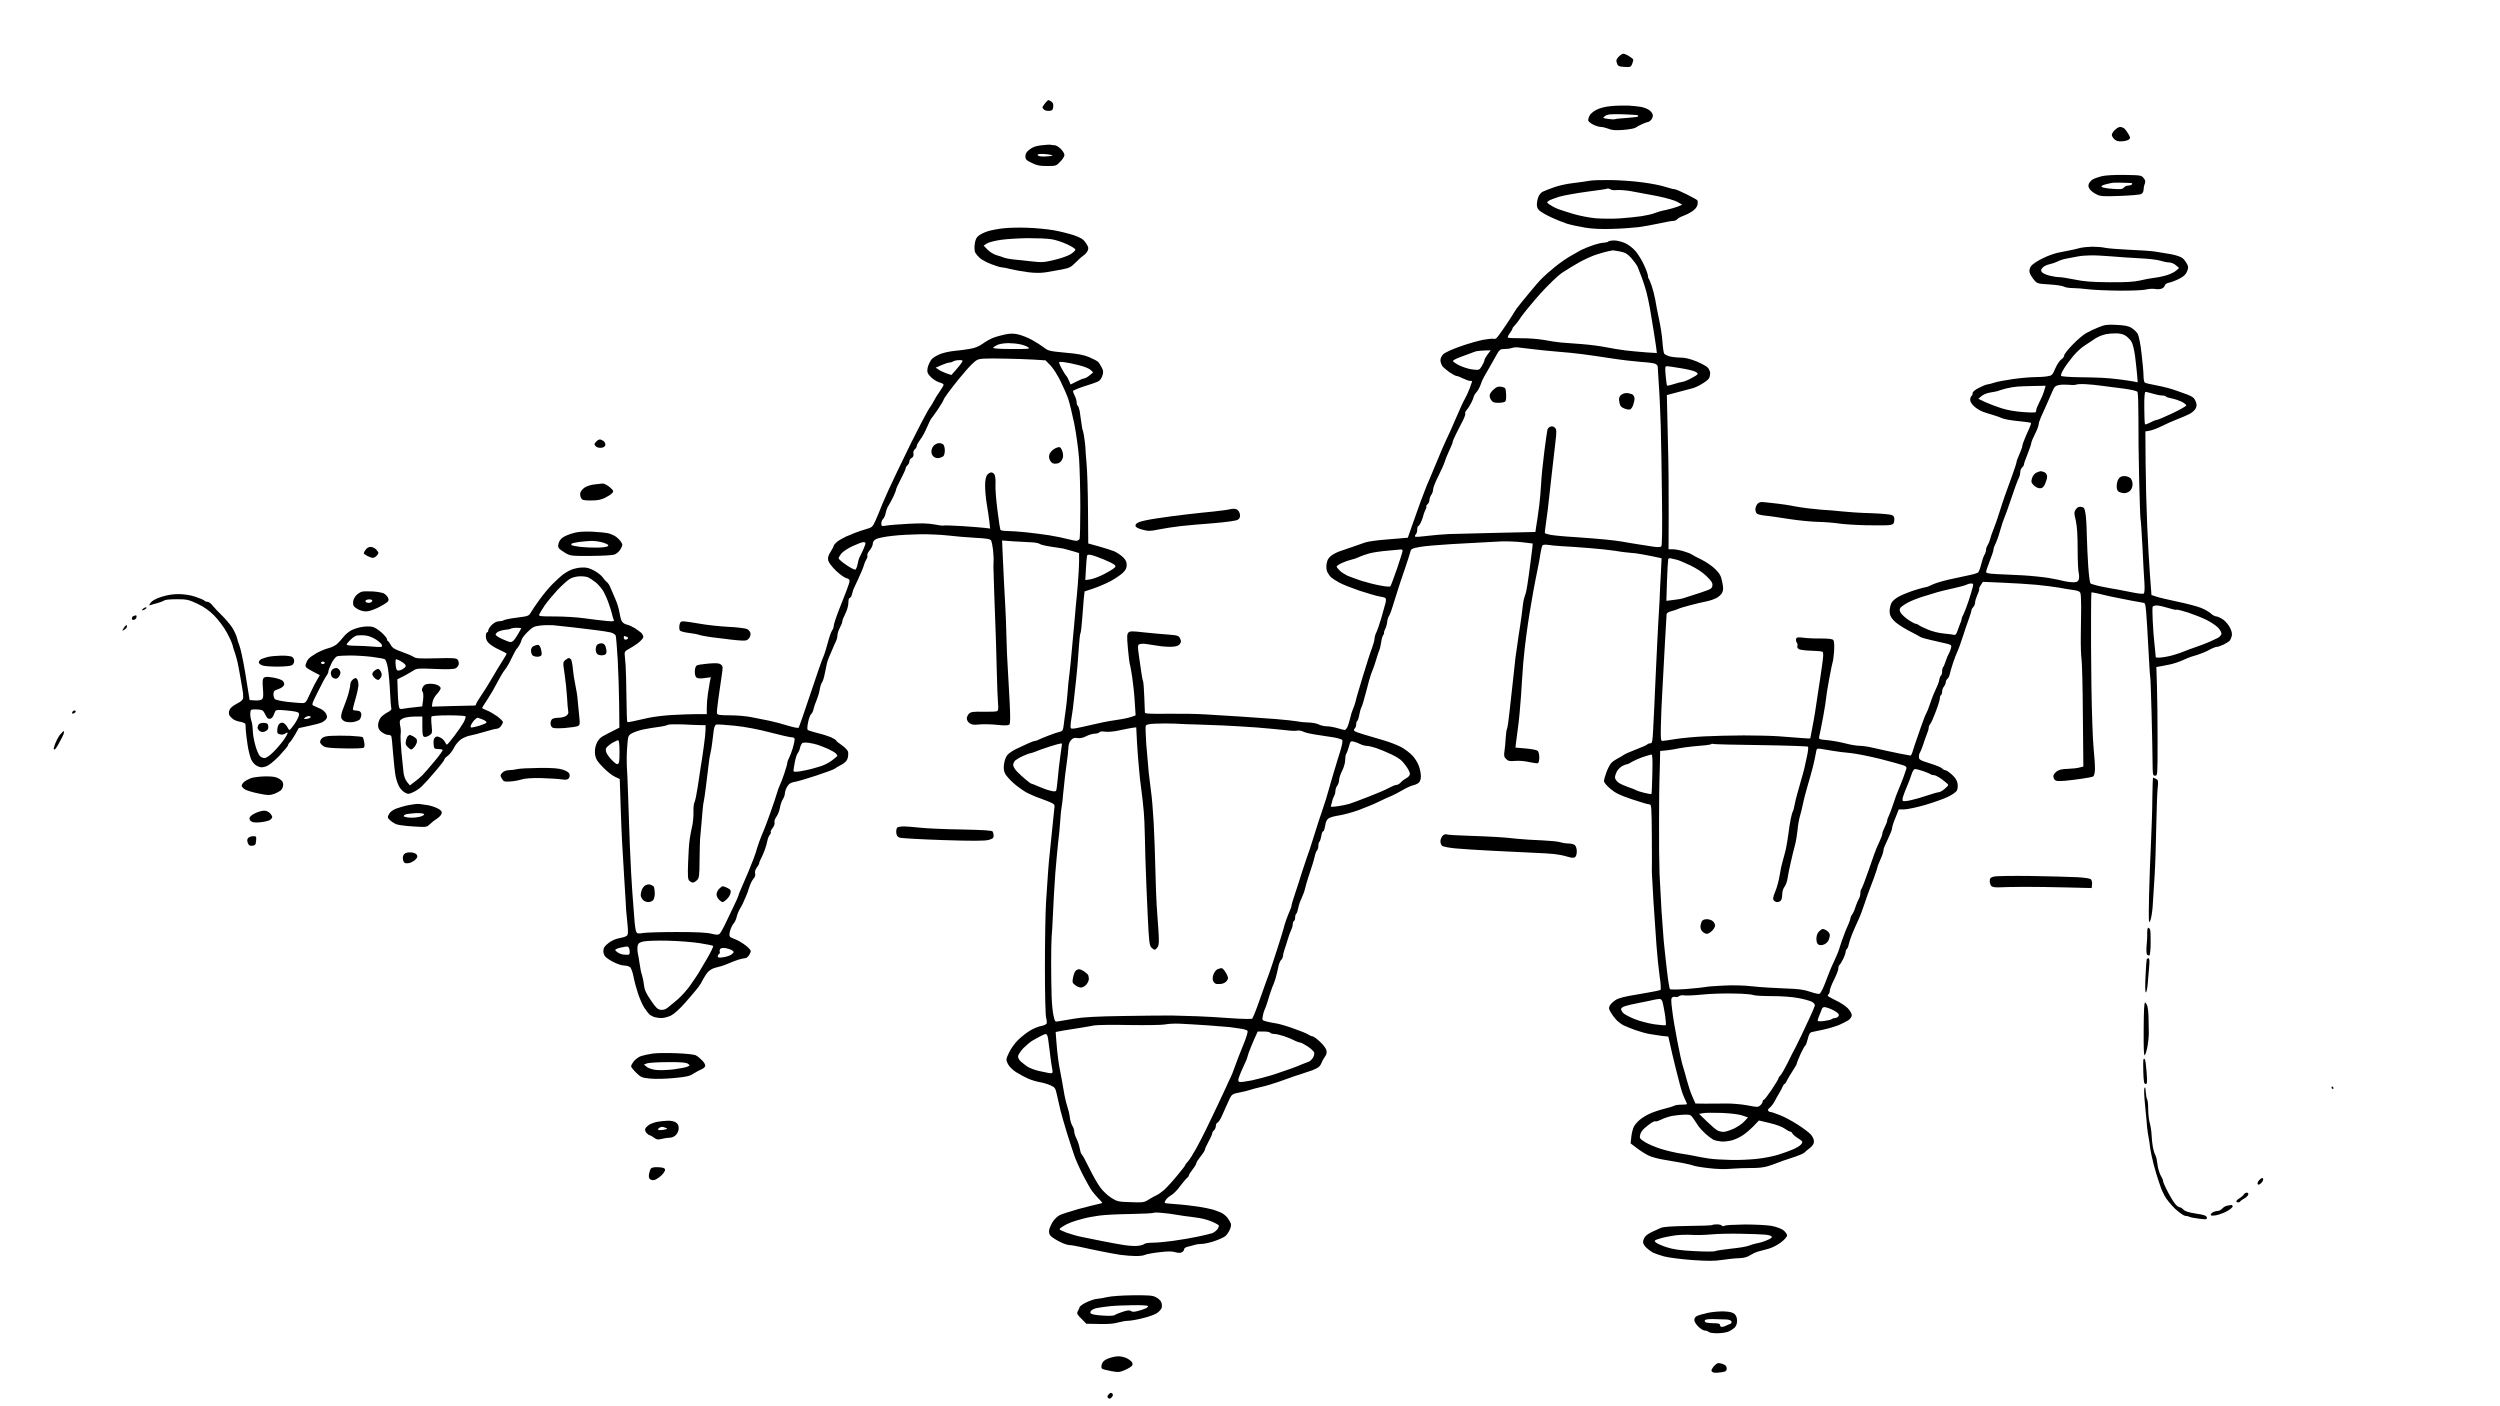 <?xml version="1.0" standalone="no"?>
<!DOCTYPE svg PUBLIC "-//W3C//DTD SVG 20010904//EN"
 "http://www.w3.org/TR/2001/REC-SVG-20010904/DTD/svg10.dtd">
<svg version="1.0" xmlns="http://www.w3.org/2000/svg"
 width="2048pt" height="1152pt" viewBox="0 0 2048 1152"
 preserveAspectRatio="xMidYMid meet">
<g transform="translate(0,1152) scale(0.1,-0.1)"
fill="#000000" stroke="none">
<g>
<path d="M13298 11080 c-8 0 -25 -11 -38 -25 -20 -21 -22 -30 -14 -53 8 -24
15 -27 62 -30 48 -3 53 -1 62 23 6 15 10 30 10 35 0 5 -15 18 -34 29 -18 12
-40 21 -48 21z"/>
</g>
<g>
<path d="M8589 10700 c-4 0 -17 -12 -28 -26 -12 -15 -21 -30 -21 -34 0 -4 6
-13 14 -19 8 -7 27 -11 43 -9 23 2 29 9 31 33 3 19 -2 33 -14 42 -10 7 -21 13
-25 13z"/>
</g>
<g>
<path d="M13340 10655 c-36 1 -99 0 -141 -4 -51 -5 -91 -15 -122 -31 -25 -13
-51 -35 -56 -48 -6 -12 -11 -29 -11 -37 0 -8 18 -24 40 -35 21 -11 51 -20 65
-20 14 0 42 -7 62 -15 29 -12 57 -14 123 -9 47 4 92 12 100 19 8 6 31 19 52
28 20 9 41 17 46 17 6 0 18 7 26 16 9 8 16 26 16 38 0 13 -12 31 -28 43 -15
11 -45 23 -67 27 -22 4 -69 9 -105 11z m-48 -71 c67 -2 123 -6 126 -9 3 -3 3
-7 0 -10 -3 -3 -43 -8 -89 -11 -46 -3 -90 -7 -98 -10 -8 -3 -35 -2 -59 2 -45
7 -45 7 -23 24 19 14 43 16 143 14z"/>
</g>
<g>
<path d="M17368 10480 c-11 0 -30 -11 -43 -25 -14 -13 -25 -31 -25 -40 0 -8 9
-24 20 -35 14 -14 32 -19 60 -18 23 1 48 7 58 14 16 12 16 14 -2 46 -10 18
-26 39 -34 46 -9 6 -24 12 -34 12z"/>
</g>
<g>
<path d="M8608 10334 c-7 2 -41 0 -75 -4 -45 -5 -72 -14 -98 -34 -26 -20 -35
-35 -35 -56 0 -25 7 -33 51 -54 41 -21 65 -26 126 -26 74 0 76 1 109 36 19 19
34 44 34 54 0 11 -13 33 -30 50 -16 16 -38 30 -49 30 -11 0 -25 2 -33 4z m-65
-75 c23 -1 53 -4 67 -8 20 -5 17 -7 -20 -11 -25 -3 -55 -3 -67 -1 -13 2 -23 7
-23 13 0 5 19 8 43 7z"/>
</g>
<g>
<path d="M17403 10087 c-85 1 -157 -3 -188 -11 -27 -7 -60 -19 -72 -26 -12 -8
-26 -23 -31 -35 -6 -14 -5 -27 6 -43 8 -13 32 -32 54 -43 35 -18 53 -19 194
-14 85 3 164 10 175 15 11 6 19 21 19 35 0 13 4 35 10 49 7 19 5 30 -10 48
-17 22 -25 23 -157 25z m-8 -64 c33 -1 64 -2 68 -3 5 0 5 -4 2 -10 -3 -5 -17
-10 -29 -10 -13 0 -30 -7 -37 -16 -11 -14 -27 -16 -92 -11 -44 3 -84 10 -89
15 -7 7 2 14 28 21 22 6 50 12 64 14 14 1 52 1 85 0z"/>
</g>
<g>
<path d="M13195 10045 c-71 1 -150 -1 -175 -6 -25 -5 -85 -13 -134 -19 -49 -5
-119 -21 -155 -34 -36 -13 -78 -29 -92 -36 -14 -6 -31 -26 -37 -44 -7 -18 -12
-46 -12 -63 0 -22 8 -38 26 -52 14 -11 56 -35 93 -52 36 -17 93 -40 126 -51
33 -10 101 -25 151 -33 62 -10 134 -13 225 -10 74 2 168 9 209 14 41 5 117 19
169 30 52 12 104 21 117 21 12 0 27 7 34 14 6 8 27 20 46 26 20 7 53 23 74 37
26 17 41 36 46 55 3 17 2 34 -2 38 -5 5 -45 27 -89 49 -44 22 -88 41 -97 41
-10 0 -44 9 -75 19 -32 11 -116 28 -188 37 -71 10 -188 18 -260 19z m-3 -76
c11 -6 34 -9 52 -6 17 2 67 -1 111 -8 44 -8 141 -26 215 -40 80 -16 151 -37
173 -50 l38 -22 -38 -16 c-21 -8 -64 -20 -96 -27 -33 -6 -74 -18 -93 -26 -19
-8 -67 -19 -107 -25 -40 -6 -119 -14 -177 -18 -58 -4 -148 -3 -200 1 -52 5
-133 21 -180 35 -47 14 -103 32 -124 40 -22 8 -53 24 -69 35 -27 19 -27 21
-10 33 10 7 50 22 88 34 39 11 142 29 229 41 88 11 161 22 164 25 3 2 14 0 24
-6z"/>
</g>
<g>
<path d="M8420 9654 c-63 3 -152 1 -198 -4 -46 -5 -105 -16 -132 -25 -27 -9
-60 -25 -73 -36 -18 -13 -27 -33 -32 -68 -4 -32 -2 -57 5 -72 7 -12 24 -32 39
-45 14 -12 55 -34 91 -48 36 -14 75 -26 86 -26 11 0 45 -7 76 -15 31 -8 94
-19 140 -25 56 -7 105 -7 144 -1 32 6 91 16 131 23 62 12 76 19 112 55 22 23
52 50 66 59 15 10 31 29 36 42 8 20 5 32 -16 62 -21 31 -40 42 -98 63 -40 13
-115 32 -167 41 -52 9 -147 18 -210 20z m0 -85 c74 0 162 -3 195 -9 33 -5 90
-24 128 -42 37 -17 67 -37 67 -43 0 -6 -17 -23 -39 -37 -21 -14 -81 -35 -133
-47 -87 -21 -103 -22 -199 -11 -57 6 -124 13 -149 16 -25 3 -54 9 -65 13 -11
5 -38 14 -60 20 -23 6 -55 26 -74 45 l-33 34 26 17 c14 10 66 23 114 30 48 7
148 13 222 14z"/>
</g>
<g>
<path d="M13223 9550 c-23 0 -44 -4 -47 -8 -3 -5 -19 -9 -36 -10 -17 0 -59
-10 -93 -22 -34 -11 -76 -29 -94 -38 -17 -9 -58 -32 -90 -51 -32 -18 -87 -57
-123 -86 -36 -29 -82 -69 -103 -90 -21 -20 -72 -78 -113 -129 -41 -50 -81 -98
-87 -107 -7 -8 -18 -24 -25 -35 -7 -10 -20 -32 -30 -48 -9 -15 -27 -42 -39
-60 -12 -17 -34 -49 -49 -71 -15 -22 -32 -43 -38 -47 -6 -4 -16 -6 -23 -3 -7
2 -45 -2 -85 -9 -40 -8 -124 -32 -186 -54 -63 -22 -125 -50 -138 -63 -13 -13
-24 -34 -24 -49 0 -14 7 -35 15 -48 9 -12 36 -35 60 -52 24 -16 50 -30 57 -30
8 0 31 -9 53 -20 22 -11 47 -20 57 -20 10 0 18 -1 18 -3 0 -1 -9 -26 -19 -55
-11 -29 -29 -69 -40 -88 -12 -19 -46 -94 -77 -167 -31 -73 -65 -148 -75 -167
-10 -19 -48 -107 -84 -195 -37 -88 -70 -169 -76 -180 -5 -11 -27 -69 -50 -130
-22 -60 -55 -153 -73 -205 l-33 -95 -157 -13 c-86 -6 -173 -18 -193 -26 -21
-7 -67 -24 -103 -36 -36 -12 -84 -29 -108 -37 -23 -8 -56 -26 -71 -39 -20 -16
-30 -36 -34 -66 -3 -26 -1 -51 8 -67 7 -14 21 -33 31 -42 11 -9 40 -28 66 -42
27 -15 101 -44 165 -66 65 -21 136 -42 158 -46 22 -3 46 -9 52 -13 8 -5 9 -18
3 -42 -5 -19 -21 -75 -35 -125 -15 -49 -33 -103 -41 -118 -8 -16 -14 -38 -14
-50 0 -12 -10 -47 -21 -77 -12 -30 -46 -136 -76 -235 -30 -99 -57 -191 -59
-205 -3 -14 -12 -39 -19 -55 -8 -17 -19 -52 -24 -77 -6 -26 -16 -58 -22 -72
-7 -14 -17 -26 -23 -26 -6 0 -33 7 -60 15 -27 8 -66 15 -86 15 -21 0 -51 7
-66 15 -16 8 -51 15 -79 16 -27 0 -72 4 -100 10 -27 5 -108 13 -180 19 -71 5
-200 14 -285 20 -85 5 -209 13 -275 17 -66 5 -207 7 -312 6 -147 -2 -193 0
-194 10 0 6 -3 64 -5 127 -2 63 -7 121 -10 130 -4 8 -10 40 -14 70 -4 30 -13
93 -20 139 -10 69 -10 85 1 92 8 5 32 7 54 4 22 -3 69 -11 105 -16 36 -6 87
-9 114 -7 35 2 52 9 62 23 11 16 11 25 1 45 -12 23 -20 26 -102 32 -50 3 -139
12 -198 18 -93 11 -111 10 -123 -2 -12 -12 -13 -33 -4 -132 6 -65 13 -122 15
-126 3 -5 12 -53 20 -107 8 -54 18 -146 21 -205 l7 -108 -29 -11 c-16 -6 -54
-15 -84 -20 -30 -5 -73 -12 -95 -15 -22 -3 -85 -16 -140 -29 -55 -13 -119 -27
-142 -31 -41 -6 -43 -5 -43 19 0 14 4 48 9 74 5 26 15 100 21 163 7 63 14 133
17 155 2 22 6 69 10 105 3 36 8 108 12 160 3 52 9 100 13 105 3 6 9 55 13 110
4 55 10 129 13 165 l7 65 75 25 c41 14 104 41 139 60 36 19 79 49 98 66 25 24
33 40 33 66 0 26 -8 42 -32 65 -18 17 -49 37 -68 46 -19 8 -75 26 -125 40
l-90 25 -2 273 c-1 151 -6 324 -12 384 -5 61 -10 117 -9 125 0 8 -3 38 -7 65
-3 28 -9 59 -12 70 -4 11 -8 27 -9 35 -2 8 -5 33 -8 54 -3 22 -8 57 -11 78 -4
21 -11 40 -16 44 -5 3 -9 16 -9 28 0 13 -7 37 -15 52 -8 16 -15 34 -15 40 0 5
39 22 88 38 48 15 99 32 114 39 17 7 30 24 38 47 10 31 10 42 -5 70 -10 19
-23 40 -30 46 -7 7 -39 24 -72 38 -46 19 -93 28 -198 37 -127 12 -139 15 -173
42 -21 16 -64 44 -97 62 -33 18 -83 38 -112 45 -40 9 -65 9 -110 0 -32 -7 -76
-19 -98 -28 -22 -8 -60 -30 -85 -48 -31 -22 -65 -36 -105 -42 -33 -6 -91 -14
-130 -17 -38 -4 -91 -16 -117 -27 -26 -11 -55 -29 -64 -39 -10 -11 -23 -36
-30 -56 -8 -22 -9 -44 -4 -58 5 -13 24 -34 42 -48 18 -14 45 -29 61 -32 15 -4
27 -12 27 -17 0 -6 -15 -31 -33 -57 -18 -25 -39 -59 -47 -76 -8 -16 -21 -38
-29 -48 -9 -10 -41 -69 -73 -130 -32 -62 -70 -137 -85 -167 -14 -30 -66 -136
-114 -235 -48 -99 -101 -216 -119 -260 -17 -44 -43 -106 -57 -138 -25 -55 -28
-58 -82 -73 -31 -9 -69 -22 -86 -29 -16 -7 -50 -21 -75 -31 -24 -11 -57 -30
-72 -42 -15 -13 -28 -28 -28 -33 0 -5 -12 -28 -26 -50 -19 -30 -24 -48 -19
-70 4 -18 30 -52 63 -84 31 -30 69 -57 84 -61 17 -3 28 -12 28 -22 0 -9 -11
-44 -24 -77 -13 -33 -42 -108 -65 -166 -23 -59 -41 -115 -41 -126 0 -10 -6
-28 -14 -39 -8 -11 -24 -58 -36 -104 -12 -46 -28 -96 -35 -110 -8 -15 -55
-150 -105 -301 -50 -151 -94 -277 -98 -281 -4 -4 -44 4 -87 17 -44 14 -111 32
-150 40 -38 7 -104 21 -145 29 -41 9 -121 16 -178 16 -78 0 -104 3 -108 14 -3
7 2 62 11 122 9 60 21 144 27 188 11 73 11 79 -8 93 -15 11 -37 12 -99 7 -44
-4 -87 -10 -96 -15 -10 -5 -16 -23 -17 -47 -1 -24 4 -44 13 -52 10 -8 31 -10
66 -5 l52 7 -8 -38 c-4 -22 -11 -66 -16 -99 -5 -33 -9 -84 -9 -112 l0 -53 -82
0 c-46 -1 -134 -3 -197 -7 -63 -3 -153 -14 -200 -24 -47 -11 -104 -23 -126
-28 -22 -5 -42 -8 -46 -6 -3 2 -6 91 -7 197 -1 106 -4 227 -7 268 -4 41 -7 84
-8 95 -1 13 8 25 28 35 17 8 51 30 78 49 26 20 47 42 47 53 0 10 -8 25 -17 34
-10 8 -34 26 -54 39 -20 12 -50 26 -67 29 -17 4 -34 17 -40 30 -6 13 -14 45
-18 72 -4 27 -19 76 -34 109 -15 33 -33 75 -40 93 -7 18 -20 38 -30 45 -9 7
-24 24 -33 38 -10 14 -41 39 -69 54 -39 21 -63 28 -101 26 -28 -1 -69 -10 -91
-20 -23 -10 -54 -29 -70 -42 -16 -13 -52 -46 -80 -74 -27 -27 -75 -84 -105
-126 -31 -42 -63 -90 -72 -106 -15 -28 -22 -31 -109 -42 -51 -6 -101 -16 -111
-21 -10 -6 -30 -10 -44 -10 -16 0 -38 -12 -56 -29 -16 -16 -29 -37 -29 -45 0
-9 -4 -16 -10 -16 -5 0 -10 -15 -10 -33 0 -23 8 -41 28 -59 15 -15 53 -38 85
-52 31 -14 57 -28 57 -31 0 -4 -15 -30 -33 -58 -19 -29 -56 -90 -83 -137 -27
-47 -68 -113 -91 -146 -24 -34 -43 -67 -43 -73 0 -6 -6 -11 -12 -11 -7 0 -89
-2 -182 -4 l-168 -5 5 36 c4 21 19 50 37 68 16 17 30 38 30 47 0 8 -13 21 -29
27 -16 7 -46 11 -67 9 -29 -2 -41 -9 -51 -28 -8 -17 -9 -28 -1 -37 6 -8 8 -33
4 -67 l-7 -53 -62 -7 c-34 -3 -76 -9 -93 -12 -29 -5 -32 -4 -38 28 -3 18 -7
74 -8 123 l-3 90 52 26 c28 15 64 35 80 46 26 17 40 19 173 13 96 -4 153 -3
170 4 14 6 26 21 28 34 2 13 -2 30 -9 38 -11 13 -38 15 -176 11 -137 -3 -166
-2 -185 12 -12 8 -56 27 -96 41 -58 20 -77 32 -90 55 -9 17 -20 32 -24 33 -5
2 -8 9 -8 17 0 7 -20 31 -44 53 -24 22 -58 43 -75 47 -18 4 -54 4 -79 0 -26
-3 -66 -15 -89 -26 -23 -11 -53 -36 -68 -55 -14 -19 -38 -45 -52 -58 -14 -14
-47 -30 -72 -36 -25 -6 -69 -25 -97 -40 -28 -16 -58 -37 -66 -47 -9 -10 -19
-30 -23 -44 -6 -23 -1 -28 54 -58 l61 -32 -18 -31 c-9 -17 -21 -38 -27 -48 -5
-9 -23 -47 -40 -83 -27 -61 -33 -67 -60 -67 -16 0 -70 5 -119 10 -50 6 -96 16
-103 22 -7 6 -13 24 -13 40 0 19 6 30 18 34 9 3 28 11 42 17 14 7 26 20 28 29
2 8 -4 22 -12 31 -8 8 -43 20 -77 26 -48 8 -66 8 -77 -1 -11 -10 -13 -29 -8
-89 5 -60 3 -79 -8 -88 -8 -7 -34 -11 -58 -9 l-43 3 -12 75 c-6 41 -18 113
-26 160 -8 47 -20 110 -27 140 -6 30 -15 64 -20 75 -5 11 -14 38 -19 61 -6 22
-24 61 -41 86 -16 24 -53 68 -82 96 -29 28 -63 64 -76 81 -13 17 -32 31 -42
31 -10 0 -21 4 -25 9 -3 5 -35 19 -71 31 -43 15 -92 22 -139 23 -50 0 -94 -7
-144 -23 -48 -16 -76 -32 -87 -48 -15 -22 -15 -24 -1 -19 9 3 35 11 59 17 24
7 48 16 55 22 6 5 52 9 102 9 83 0 97 -4 168 -37 55 -26 96 -55 139 -98 33
-34 79 -95 101 -136 23 -41 44 -88 48 -105 4 -16 10 -39 15 -50 4 -11 13 -39
19 -63 7 -23 21 -93 31 -155 11 -61 20 -119 21 -127 1 -8 1 -25 1 -37 -2 -16
-16 -30 -52 -48 -31 -16 -54 -35 -60 -51 -7 -17 -6 -32 0 -45 6 -10 21 -25 33
-33 12 -8 39 -17 60 -20 20 -4 37 -12 38 -19 0 -7 1 -32 3 -57 2 -25 9 -78 15
-117 6 -40 19 -91 28 -113 12 -26 29 -45 51 -56 27 -13 39 -13 70 -3 24 8 62
38 110 87 39 42 72 81 72 88 0 6 7 17 15 24 7 6 27 35 43 63 l29 52 83 18 c45
9 93 22 107 29 15 7 31 21 37 30 7 12 6 24 -3 41 -7 14 -27 32 -45 40 -17 8
-41 19 -53 24 -22 8 -22 9 32 118 30 61 61 119 70 130 8 10 15 26 15 34 0 9
12 39 26 68 16 31 35 54 48 57 11 3 59 6 106 6 47 0 126 -5 175 -11 50 -6 97
-15 106 -19 10 -6 20 -34 27 -77 6 -37 14 -123 17 -190 3 -68 8 -129 11 -137
3 -9 -8 -20 -32 -32 -21 -11 -47 -31 -58 -46 -10 -15 -19 -42 -19 -59 0 -24 8
-39 29 -56 16 -12 39 -23 51 -23 12 0 24 -4 28 -9 3 -5 10 -70 15 -143 6 -73
15 -158 21 -188 6 -30 20 -70 31 -88 11 -18 32 -39 47 -46 23 -13 31 -12 67 5
23 10 54 32 70 48 16 16 38 40 50 53 11 13 46 53 77 89 31 36 57 71 57 77 0 6
13 20 29 31 16 12 39 42 51 67 13 26 38 55 59 69 20 13 54 27 76 30 22 4 75
18 118 31 43 13 87 24 97 24 10 0 26 10 34 22 9 12 16 27 16 33 0 6 -21 27
-47 47 -27 19 -65 41 -86 49 -20 7 -37 16 -37 19 0 4 20 36 44 72 24 36 60 98
80 138 21 41 48 86 61 102 14 16 39 59 56 96 18 37 35 69 38 72 4 3 14 17 24
32 9 15 18 36 20 47 2 10 23 39 49 64 39 39 53 46 100 52 31 4 80 5 109 3 30
-3 101 -10 159 -17 58 -7 143 -17 190 -23 47 -6 102 -14 122 -19 20 -5 39 -17
42 -27 3 -9 10 -96 16 -192 5 -96 11 -262 12 -368 l2 -193 -55 -28 c-31 -15
-70 -36 -87 -46 -19 -12 -37 -34 -47 -61 -11 -30 -14 -57 -10 -87 6 -36 18
-55 66 -104 32 -33 76 -68 98 -77 l38 -18 7 -216 c4 -120 9 -253 12 -297 2
-44 10 -181 18 -305 8 -124 15 -238 15 -253 1 -16 6 -67 11 -115 7 -74 6 -89
-7 -99 -9 -7 -36 -15 -60 -19 -27 -4 -61 -19 -86 -38 -31 -23 -43 -40 -44 -61
-2 -17 5 -39 15 -51 10 -11 41 -33 71 -47 29 -15 67 -27 85 -27 18 0 39 -6 47
-13 9 -6 21 -40 28 -74 6 -35 23 -98 37 -140 14 -43 37 -96 52 -118 15 -22 32
-46 39 -52 6 -7 23 -17 38 -23 14 -5 43 -10 62 -10 20 0 56 9 79 20 26 13 72
54 121 110 43 49 89 104 103 122 14 18 32 48 41 68 10 19 28 47 42 61 15 15
42 29 64 33 21 4 63 17 93 30 30 13 71 29 91 35 19 6 43 11 52 11 9 0 23 10
31 22 9 12 16 29 16 38 -1 8 -22 30 -47 49 -26 19 -62 40 -80 46 -19 7 -38 16
-43 21 -6 6 -6 24 1 49 6 22 19 49 29 60 10 11 21 35 25 54 4 19 16 48 26 65
10 17 22 38 25 46 4 8 15 33 24 55 10 22 21 51 24 65 4 14 13 36 19 50 7 14
18 31 25 39 8 8 11 24 8 36 -4 14 2 32 14 48 11 14 20 31 20 37 0 7 7 24 15
38 8 15 22 47 31 72 9 25 18 59 21 75 3 17 12 37 19 46 8 9 11 18 8 22 -4 3 3
18 15 33 12 16 19 35 16 45 -4 11 3 30 14 46 12 15 25 49 30 75 4 26 16 59 25
72 9 14 16 36 16 48 0 13 9 37 19 54 14 24 29 33 59 38 22 3 102 27 178 52 76
25 144 50 151 56 7 6 32 21 56 33 29 16 45 32 51 53 5 17 6 41 3 54 -4 13 -27
37 -51 53 -25 17 -46 34 -46 38 0 4 -19 16 -42 27 -24 10 -74 26 -113 35 -38
10 -74 21 -78 25 -5 4 -4 33 3 63 6 31 17 61 25 67 8 6 17 26 20 43 4 18 15
50 25 72 9 22 21 60 25 85 4 25 12 51 19 59 6 8 17 41 23 75 7 34 15 70 17 81
2 11 11 38 21 60 10 22 22 51 28 65 5 14 16 37 23 52 8 14 14 38 14 52 0 14 9
43 20 63 11 21 20 43 20 50 0 8 4 21 9 31 5 9 16 34 25 55 9 21 16 53 16 72 0
19 4 35 9 35 5 0 13 10 18 23 4 12 8 27 9 32 0 6 19 49 42 96 22 48 44 99 48
115 4 16 14 39 21 51 8 12 12 27 8 33 -3 6 5 24 19 41 14 17 26 41 26 55 0 16
9 28 28 38 16 8 76 20 133 26 57 7 160 12 229 13 69 1 170 -4 225 -10 55 -7
155 -15 223 -19 99 -5 124 -10 132 -23 4 -9 11 -43 15 -76 4 -33 6 -80 4 -105
-1 -25 -1 -52 0 -60 0 -8 3 -85 5 -170 3 -85 7 -209 10 -275 3 -66 8 -228 11
-360 3 -132 8 -263 11 -292 4 -35 1 -54 -7 -59 -7 -4 -57 -6 -112 -5 -82 2
-103 -1 -118 -15 -10 -9 -19 -28 -19 -40 0 -14 10 -30 24 -40 19 -12 38 -14
78 -9 29 3 94 2 143 -3 65 -7 93 -6 103 2 9 9 10 53 2 206 -6 107 -13 229 -15
270 -3 41 -8 147 -10 235 -2 88 -6 198 -9 245 -3 47 -8 139 -11 205 -3 66 -8
171 -11 234 l-5 113 93 -7 c51 -3 118 -7 148 -8 30 -1 60 -7 67 -13 6 -6 49
-16 95 -23 45 -7 90 -14 98 -15 8 -2 41 -11 73 -20 l57 -17 0 -67 c0 -37 -5
-119 -10 -182 -5 -63 -12 -142 -16 -175 -3 -33 -9 -105 -14 -160 -5 -55 -14
-152 -20 -215 -5 -63 -14 -149 -19 -190 -6 -41 -13 -113 -16 -160 -4 -47 -10
-110 -15 -140 -5 -30 -11 -80 -15 -112 -6 -50 -9 -57 -33 -63 -15 -3 -56 -17
-92 -31 -36 -14 -73 -29 -82 -34 -10 -6 -23 -10 -29 -10 -7 0 -33 -9 -58 -21
-25 -11 -70 -32 -99 -46 -29 -14 -61 -37 -71 -50 -11 -13 -22 -45 -26 -72 -5
-35 -2 -57 9 -79 8 -16 38 -50 66 -75 28 -26 75 -59 103 -76 29 -16 81 -39
117 -51 36 -13 78 -29 94 -37 26 -13 28 -18 22 -56 -3 -23 -10 -94 -16 -157
-6 -63 -15 -151 -20 -195 -5 -44 -12 -120 -15 -170 -3 -49 -10 -157 -16 -240
-5 -82 -9 -321 -9 -530 0 -209 4 -395 10 -413 5 -18 7 -39 4 -47 -3 -7 -22
-16 -43 -20 -20 -3 -60 -19 -88 -35 -28 -16 -73 -51 -100 -77 -28 -27 -62 -74
-77 -106 -26 -56 -26 -58 -10 -92 9 -20 37 -48 67 -68 29 -18 75 -43 103 -55
28 -12 71 -24 95 -28 24 -4 62 -15 84 -25 38 -17 41 -22 54 -81 8 -35 20 -90
28 -123 8 -33 32 -116 53 -185 22 -69 48 -152 60 -185 11 -33 43 -105 71 -160
28 -55 62 -115 76 -133 14 -19 38 -47 54 -63 16 -16 29 -31 29 -33 0 -2 -17
-7 -37 -11 -20 -4 -92 -22 -159 -40 -67 -19 -136 -41 -153 -50 -17 -8 -42 -32
-56 -53 -13 -21 -27 -51 -30 -67 -4 -20 0 -36 12 -50 10 -11 43 -32 73 -47 30
-16 66 -28 80 -28 14 0 54 -7 90 -15 36 -8 108 -24 160 -34 52 -11 127 -25
167 -31 39 -5 97 -10 128 -10 31 0 65 4 75 10 10 5 61 15 114 21 72 9 106 9
133 1 24 -7 42 -8 55 -1 10 5 18 16 18 24 0 8 12 17 28 21 15 3 40 10 56 15
16 5 45 9 65 9 20 0 67 11 104 24 37 13 76 31 87 41 10 9 26 32 34 50 9 18 13
41 9 52 -4 10 -16 31 -27 46 -12 16 -37 36 -56 44 -19 8 -48 19 -65 24 -16 5
-70 16 -120 24 -49 7 -130 17 -180 20 -49 3 -91 8 -93 10 -2 2 1 12 7 23 6 11
26 29 45 40 19 11 52 44 73 74 22 29 47 59 56 67 10 7 17 18 17 23 0 6 14 27
30 48 17 21 30 44 30 50 0 7 16 32 35 56 19 23 35 48 35 54 0 7 14 37 30 67
17 30 30 60 30 67 0 8 7 19 15 26 8 7 15 23 15 35 0 13 6 25 14 28 7 3 22 25
33 49 11 24 28 61 37 83 10 22 25 54 33 72 14 27 24 33 77 43 34 6 72 16 86
21 14 5 54 16 90 24 36 7 117 32 180 55 63 23 135 48 160 55 25 8 61 20 81 27
20 8 44 20 52 27 9 7 19 22 23 34 4 12 16 34 27 49 14 19 18 34 13 54 -4 16
-28 48 -54 71 -26 24 -52 43 -60 43 -7 0 -23 7 -36 16 -13 8 -67 30 -119 48
-52 19 -114 37 -138 41 -24 3 -61 11 -82 16 -38 10 -39 11 -32 46 3 19 10 43
15 52 5 9 16 39 24 66 8 28 20 66 27 85 6 19 17 49 25 65 7 17 18 53 24 80 6
28 14 61 17 75 4 13 12 31 20 38 7 7 13 21 13 30 0 9 6 34 14 57 8 22 20 60
27 85 7 25 19 56 26 70 7 14 13 35 13 47 0 12 5 25 10 28 6 3 10 17 10 30 0
13 4 26 9 29 5 4 12 24 16 46 4 22 16 59 28 82 11 24 24 59 28 78 4 19 17 64
29 100 11 36 25 79 31 95 6 17 14 47 19 68 4 21 13 44 19 50 6 6 11 23 11 38
0 15 4 30 9 33 4 3 11 24 15 46 3 22 10 40 16 40 5 0 12 21 16 46 4 31 13 50
29 60 13 9 53 19 88 24 36 6 107 25 159 44 51 19 125 49 163 68 39 19 86 41
105 48 19 8 60 29 90 47 30 18 68 35 85 39 16 3 38 13 48 22 10 9 17 29 17 52
0 20 -7 58 -16 83 -9 26 -32 65 -53 86 -20 22 -61 53 -92 70 -30 16 -96 42
-145 56 -49 15 -120 36 -159 47 -38 11 -74 24 -79 29 -6 6 -6 13 2 21 7 7 12
22 12 34 0 13 4 25 9 28 5 4 12 25 16 49 4 23 12 51 18 62 6 11 23 69 39 130
15 60 33 124 39 140 6 17 15 39 19 50 5 11 16 45 25 75 9 30 20 64 25 75 5 11
11 40 15 65 3 24 10 49 16 56 5 7 9 16 7 20 -1 5 3 19 10 32 7 12 14 38 16 57
2 19 8 40 14 47 6 8 20 43 30 78 11 36 29 94 41 130 11 36 38 117 60 180 21
63 42 126 45 140 5 23 13 27 77 39 39 7 155 17 258 23 102 5 218 12 256 14 39
2 106 6 150 8 44 2 121 -1 170 -6 50 -6 91 -11 91 -11 1 -1 -4 -49 -12 -107
-8 -58 -16 -123 -19 -145 -3 -22 -9 -65 -14 -95 -4 -30 -13 -68 -20 -84 -6
-15 -14 -54 -17 -85 -3 -31 -12 -99 -20 -151 -8 -52 -19 -122 -23 -155 -5 -33
-12 -82 -16 -110 -3 -27 -12 -111 -20 -185 -8 -74 -21 -192 -29 -261 -7 -70
-16 -131 -20 -138 -4 -6 -9 -40 -11 -74 -2 -35 -6 -84 -10 -109 -6 -39 -4 -49
13 -66 17 -17 29 -20 74 -16 30 3 79 -1 113 -9 33 -7 66 -12 73 -10 7 3 12 22
12 48 0 25 -6 48 -14 54 -8 7 -52 15 -98 19 l-83 7 3 30 c2 17 9 75 17 130 8
55 19 172 25 260 5 88 14 213 19 279 6 65 17 168 26 230 8 61 20 140 26 176 6
36 20 115 30 175 11 61 27 142 35 180 8 39 19 95 23 127 5 31 12 61 16 68 4 7
21 9 44 6 20 -4 72 -8 116 -11 44 -2 143 -9 220 -15 77 -6 172 -16 210 -22 39
-7 84 -13 100 -14 17 -1 53 -5 80 -8 28 -4 85 -14 128 -23 l79 -17 -6 -121
c-4 -66 -9 -169 -11 -230 -3 -60 -8 -146 -11 -190 -2 -44 -12 -228 -20 -410
-8 -181 -17 -383 -21 -447 -5 -105 -8 -118 -24 -118 -10 0 -20 -4 -23 -8 -3
-5 -45 -24 -93 -42 -48 -18 -95 -39 -103 -46 -8 -6 -31 -20 -50 -29 -19 -10
-43 -27 -52 -38 -10 -11 -27 -44 -38 -74 -11 -29 -20 -62 -20 -73 0 -10 23
-38 53 -63 42 -35 77 -52 175 -85 68 -23 132 -42 143 -42 18 0 19 -10 21 -267
1 -148 1 -277 0 -288 0 -11 6 -117 13 -235 8 -118 19 -282 25 -365 6 -82 18
-197 26 -254 9 -57 12 -107 7 -111 -4 -4 -81 -19 -171 -34 -120 -19 -172 -32
-197 -49 -19 -12 -40 -32 -47 -45 -10 -19 -9 -28 7 -55 10 -18 30 -45 44 -60
14 -16 42 -37 61 -47 19 -9 63 -27 97 -39 34 -12 86 -27 115 -32 29 -5 76 -12
104 -16 l51 -5 13 -57 c6 -31 29 -128 51 -216 21 -88 46 -178 55 -200 9 -22
20 -48 25 -57 5 -10 9 -20 9 -23 0 -3 -20 -5 -45 -5 -25 0 -53 -4 -63 -10 -9
-5 -46 -16 -82 -25 -36 -9 -87 -26 -115 -39 -27 -12 -65 -35 -83 -51 -18 -15
-39 -40 -47 -55 -8 -16 -18 -53 -21 -83 l-6 -54 54 -41 c30 -23 74 -50 98 -61
25 -11 77 -25 115 -31 39 -6 106 -18 150 -26 44 -8 89 -19 100 -24 11 -4 66
-14 123 -20 62 -8 136 -10 185 -5 45 4 119 6 165 6 50 -1 104 5 135 15 29 9
66 22 82 29 17 7 68 25 115 40 47 15 92 33 100 41 8 8 30 26 48 40 22 18 32
34 32 54 0 16 -11 40 -27 57 -16 17 -65 54 -110 82 -45 29 -109 63 -144 76
-35 14 -68 25 -75 25 -7 0 -16 5 -19 11 -4 6 2 17 13 24 10 8 27 29 37 47 9
18 28 51 41 73 13 22 27 48 30 58 4 9 10 17 14 17 4 0 12 12 19 28 7 15 28 50
47 79 19 28 34 56 34 61 0 6 14 40 30 76 17 36 34 68 39 70 5 3 14 28 21 56 9
38 17 51 34 55 11 2 55 11 95 20 41 9 98 26 125 37 28 12 63 30 79 40 15 11
27 29 27 41 0 12 -14 37 -32 56 -17 18 -60 47 -95 63 -35 17 -65 34 -68 38 -3
5 -1 11 5 15 5 3 10 16 10 29 0 12 16 53 35 90 19 38 35 79 35 92 0 12 4 25 9
28 5 4 19 26 30 49 12 24 21 51 21 60 0 9 4 18 9 22 5 3 13 20 16 38 4 17 16
55 27 82 11 28 33 77 48 110 16 33 40 96 54 140 15 44 30 89 35 100 5 11 23
59 40 106 17 47 31 89 31 93 0 5 6 22 14 39 7 18 18 45 25 60 6 15 11 36 11
45 0 9 16 48 35 86 19 39 35 79 35 90 0 11 12 50 28 87 l27 68 45 0 c25 0 101
16 170 36 69 20 153 50 188 67 37 18 68 40 74 53 6 13 8 39 4 58 -4 23 -20 48
-46 71 -22 20 -46 36 -54 36 -7 0 -19 6 -25 14 -7 8 -52 27 -102 42 -82 26
-89 30 -89 54 0 14 4 30 9 35 4 6 16 35 26 65 9 30 24 70 31 88 8 18 14 40 14
49 0 9 6 24 13 32 8 9 29 57 47 106 19 50 33 98 32 107 0 10 3 20 9 23 5 4 9
16 9 29 0 12 7 31 15 42 8 10 15 26 15 35 0 9 6 22 14 28 8 6 16 24 19 39 3
15 15 56 27 92 12 36 26 73 31 82 5 10 16 37 24 60 9 24 22 63 30 88 7 25 25
77 39 115 14 39 26 76 26 83 0 7 7 20 15 28 8 9 15 25 15 37 0 12 9 41 19 64
11 23 17 44 14 46 -2 3 3 17 13 32 l18 28 161 -7 c88 -4 212 -11 275 -17 63
-6 149 -17 190 -24 41 -8 96 -17 122 -20 36 -6 48 -12 52 -29 3 -11 5 -64 5
-116 -1 -52 -2 -158 -3 -235 -1 -77 2 -160 6 -184 4 -25 10 -233 11 -463 l4
-418 -31 -8 c-17 -5 -60 -10 -96 -11 -45 -1 -73 -7 -90 -20 -14 -10 -26 -26
-28 -35 -2 -9 2 -24 9 -33 11 -13 27 -14 84 -10 38 4 104 11 146 18 42 6 81
14 87 18 7 4 13 29 14 57 1 27 -4 105 -11 174 -7 69 -15 298 -18 510 -3 212
-4 470 -3 575 0 104 2 190 3 191 1 2 20 -2 42 -6 22 -5 72 -17 110 -26 39 -8
117 -24 175 -35 58 -10 106 -19 106 -19 1 0 5 -7 8 -16 4 -9 11 -91 16 -183 5
-91 12 -220 16 -286 3 -66 8 -122 9 -125 2 -3 7 -138 11 -300 4 -162 8 -342 8
-400 1 -98 2 -105 21 -105 20 0 20 7 20 285 0 157 -2 357 -5 445 l-5 160 40 7
c22 4 58 11 80 16 22 5 58 17 80 26 22 9 49 21 60 26 11 5 44 16 74 24 29 9
74 27 98 41 25 14 53 25 62 25 10 0 35 9 57 19 22 11 45 26 51 33 5 7 13 24
16 38 4 16 -1 40 -14 66 -11 23 -37 54 -57 68 -21 14 -47 26 -57 26 -10 0 -30
11 -44 24 -15 14 -51 34 -81 46 -30 12 -116 35 -190 50 -74 16 -153 34 -175
42 l-40 13 -12 160 c-7 88 -17 273 -23 410 -6 138 -12 367 -13 510 l-2 260 35
6 c19 3 64 20 100 38 36 18 92 43 126 56 33 12 78 32 100 43 22 11 45 32 52
47 9 20 9 33 -2 59 -11 26 -25 37 -67 53 -30 11 -70 26 -89 32 -19 7 -51 17
-70 22 -19 6 -67 16 -107 24 -40 7 -77 16 -82 20 -6 3 -11 27 -11 53 0 26 -7
108 -16 182 -9 84 -22 146 -32 165 -10 16 -33 38 -52 49 -24 15 -58 21 -122
24 -75 4 -96 1 -145 -19 -32 -13 -78 -34 -102 -48 -24 -13 -75 -56 -112 -95
-38 -39 -69 -79 -69 -88 0 -10 -11 -25 -24 -33 -13 -9 -35 -42 -49 -74 -23
-54 -28 -59 -64 -64 -21 -4 -67 -7 -103 -7 -36 0 -117 -7 -180 -16 -63 -9
-133 -22 -155 -30 -22 -7 -47 -14 -55 -14 -8 0 -38 -12 -67 -27 -34 -17 -53
-33 -53 -44 0 -10 -4 -21 -10 -24 -5 -3 -10 -17 -10 -31 0 -15 13 -36 33 -54
17 -16 50 -36 72 -44 22 -8 60 -20 85 -27 25 -7 57 -19 72 -26 16 -7 74 -18
130 -23 55 -5 103 -12 106 -15 2 -2 -3 -20 -12 -40 -9 -19 -22 -50 -30 -67 -8
-18 -18 -44 -23 -58 -4 -14 -8 -29 -8 -35 -1 -5 -11 -32 -23 -59 -12 -27 -22
-54 -22 -60 0 -7 -16 -57 -36 -112 -20 -54 -47 -130 -61 -169 -13 -38 -31 -90
-38 -115 -8 -25 -22 -67 -31 -95 -10 -27 -23 -63 -30 -80 -7 -16 -16 -43 -20
-60 -4 -16 -13 -39 -20 -50 -8 -11 -14 -29 -14 -40 0 -11 -6 -29 -13 -40 -7
-11 -19 -46 -27 -78 -7 -31 -19 -62 -25 -67 -7 -6 -44 -17 -81 -24 -38 -8
-111 -24 -162 -35 -52 -12 -111 -30 -133 -41 -21 -11 -44 -20 -51 -20 -7 0
-47 -11 -89 -24 -42 -13 -99 -36 -127 -50 -31 -16 -58 -38 -67 -56 -8 -16 -15
-46 -15 -68 0 -29 8 -47 33 -75 18 -21 72 -57 122 -83 50 -26 95 -50 100 -54
6 -4 44 -15 85 -24 41 -9 96 -22 122 -28 44 -11 47 -13 41 -37 -3 -14 -12 -35
-18 -46 -7 -11 -18 -38 -25 -60 -7 -22 -16 -44 -21 -50 -5 -5 -9 -21 -9 -36 0
-15 -4 -30 -9 -33 -5 -3 -12 -21 -15 -39 -3 -18 -15 -49 -26 -70 -11 -21 -32
-72 -46 -115 -14 -42 -30 -82 -34 -87 -5 -6 -25 -57 -45 -115 -20 -58 -42
-123 -50 -145 -7 -22 -16 -50 -20 -62 -4 -13 -11 -23 -15 -23 -4 0 -41 7 -81
15 -41 9 -94 20 -119 25 -25 5 -75 16 -112 25 -37 9 -85 15 -105 15 -21 0 -72
8 -113 19 -41 11 -108 23 -148 27 -73 7 -74 7 -68 33 4 14 17 85 31 156 13 72
24 139 24 150 0 11 11 82 25 158 14 76 28 142 30 146 3 4 7 42 11 85 3 51 1
83 -6 92 -7 9 -37 13 -98 13 -48 -1 -113 2 -144 6 -47 6 -58 5 -63 -9 -3 -9
-1 -22 5 -30 6 -7 9 -20 5 -29 -3 -9 2 -19 14 -26 10 -5 55 -11 99 -12 45 -1
87 -5 93 -9 9 -5 8 -34 -4 -116 -8 -60 -23 -156 -32 -214 -9 -58 -20 -130 -24
-160 -5 -30 -15 -91 -24 -135 -8 -44 -15 -82 -16 -84 0 -2 -35 -1 -77 3 -43 3
-125 9 -183 14 -58 4 -186 7 -285 7 -99 0 -246 -4 -326 -8 -80 -4 -186 -14
-235 -22 -49 -8 -96 -15 -105 -15 -14 0 -15 16 -13 123 1 67 7 203 13 302 6
99 15 275 21 390 7 116 12 216 13 224 1 8 18 19 37 23 19 5 44 13 55 18 11 6
56 20 100 31 44 12 103 26 130 31 28 5 66 18 85 28 19 9 41 29 48 44 10 21 11
38 1 87 -10 50 -19 68 -56 105 -24 24 -75 60 -114 79 -39 19 -77 39 -83 44 -6
5 -35 16 -65 25 -30 9 -70 16 -88 16 l-34 0 1 288 c1 158 -1 422 -6 587 -4
165 -8 320 -8 344 l-1 44 90 24 c50 13 104 27 121 32 17 4 52 20 77 36 26 15
52 35 57 45 6 10 10 29 10 42 0 13 -8 32 -18 44 -9 12 -52 35 -94 53 -53 21
-93 31 -130 31 -29 0 -70 5 -90 10 -21 6 -41 16 -45 23 -4 7 -11 50 -14 97 -3
47 -16 130 -28 185 -12 55 -26 127 -31 160 -6 33 -19 84 -29 113 -10 29 -21
55 -25 59 -3 3 -6 14 -6 24 0 9 -13 47 -30 84 -16 36 -47 87 -67 112 -23 28
-58 56 -88 70 -27 12 -69 23 -92 23z m-12 -81 c4 0 30 -3 59 -9 42 -8 60 -18
92 -52 21 -24 45 -56 53 -73 7 -16 23 -57 35 -90 12 -33 29 -85 37 -115 8 -30
21 -91 29 -135 7 -44 20 -123 29 -175 9 -52 18 -117 22 -144 l6 -48 -84 5
c-46 3 -123 11 -171 16 -47 6 -122 18 -165 27 -43 9 -130 20 -193 25 -63 5
-141 11 -172 13 -31 3 -94 12 -139 21 -47 8 -129 15 -187 14 -57 0 -106 2
-109 5 -4 3 3 20 15 36 12 16 22 33 22 38 0 5 7 15 15 22 8 7 34 40 56 74 23
33 93 118 156 189 66 73 141 145 176 170 34 23 98 62 142 87 45 25 112 56 150
67 39 12 81 24 95 26 14 2 28 5 31 6z m4116 -680 c32 1 63 -5 81 -16 16 -9 38
-31 50 -47 13 -20 24 -63 32 -120 6 -49 14 -118 17 -154 l5 -64 -29 6 c-15 3
-66 11 -113 17 -47 6 -114 13 -150 14 -36 2 -125 4 -197 5 -73 1 -135 6 -139
11 -3 5 6 30 21 54 14 25 49 72 77 106 27 33 71 74 97 89 25 16 57 37 71 47
14 11 39 24 55 31 17 6 39 13 50 15 11 3 43 5 72 6z m-9067 -80 c30 0 75 -4
99 -10 24 -5 53 -16 64 -24 19 -13 5 -15 -136 -14 -104 0 -155 4 -151 11 4 5
20 16 38 24 17 7 56 13 86 13z m4175 -35 c17 -2 66 -8 110 -13 44 -6 136 -15
205 -21 69 -5 163 -15 210 -21 47 -6 153 -21 235 -34 83 -13 194 -26 249 -30
54 -3 107 -10 117 -16 11 -5 19 -15 19 -22 0 -7 4 -73 9 -147 6 -74 12 -229
16 -345 3 -115 8 -381 10 -589 3 -236 1 -384 -5 -391 -7 -8 -26 -9 -62 -4 -29
4 -87 13 -128 20 -41 6 -97 16 -125 21 -27 5 -90 13 -140 18 -49 5 -163 14
-251 20 -89 5 -180 14 -204 19 -23 5 -43 11 -44 13 -2 1 1 30 6 63 5 33 13 94
18 135 5 41 18 158 29 260 12 102 26 231 33 288 11 91 10 104 -4 118 -10 10
-23 14 -37 9 -11 -3 -23 -16 -25 -28 -3 -12 -14 -92 -25 -177 -11 -85 -23
-202 -26 -260 -3 -58 -10 -136 -15 -175 -5 -38 -12 -86 -14 -105 -3 -19 -8
-54 -12 -76 l-6 -42 -312 -7 c-171 -4 -349 -8 -396 -10 -47 -2 -127 -9 -178
-15 -51 -7 -96 -10 -99 -6 -4 3 -1 12 5 18 7 7 12 25 12 40 0 15 4 28 8 28 5
0 16 17 25 38 9 21 17 43 17 49 0 6 7 23 14 39 8 15 13 31 11 35 -3 4 2 12 10
19 8 7 15 22 15 34 0 12 7 31 15 42 8 10 15 31 15 45 0 14 20 64 44 111 23 46
46 97 50 112 4 15 20 56 36 90 17 35 30 68 30 74 0 7 14 40 32 75 17 34 42 83
55 108 12 25 20 49 16 53 -3 3 2 16 13 29 11 12 27 38 37 58 10 19 19 42 20
50 2 8 12 25 23 37 12 13 27 42 35 65 7 23 23 56 34 74 11 17 42 73 70 122 50
91 50 91 90 92 22 0 49 4 60 8 11 5 34 7 50 5z m-271 -25 l48 1 -26 -34 c-14
-19 -26 -41 -26 -48 0 -7 -9 -28 -21 -47 -20 -33 -22 -34 -74 -28 -29 3 -78
18 -109 33 -31 15 -55 32 -53 38 2 6 30 20 63 32 32 11 70 26 84 31 14 6 34
13 45 16 11 2 42 5 69 6z m-3924 -67 c74 -1 178 -5 230 -8 l95 -6 41 -42 c22
-23 60 -82 83 -131 24 -49 52 -113 62 -143 10 -30 32 -120 49 -201 16 -80 34
-211 40 -291 5 -80 10 -256 10 -392 0 -135 -3 -253 -6 -262 -3 -9 -15 -16 -27
-16 -11 0 -43 7 -71 14 -28 8 -96 22 -151 31 -55 8 -143 20 -195 25 -52 5
-118 10 -147 10 -28 0 -54 4 -57 9 -3 5 -15 78 -25 162 -11 85 -18 179 -16
209 2 30 -1 65 -6 78 -5 12 -17 22 -28 22 -11 0 -27 -10 -35 -22 -11 -15 -16
-45 -16 -89 0 -36 6 -104 14 -150 8 -46 17 -110 21 -142 l6 -57 -38 5 c-21 3
-105 9 -187 15 -82 5 -152 7 -156 5 -4 -3 -38 1 -76 9 -50 9 -108 11 -214 5
-80 -4 -162 -11 -182 -15 -36 -6 -38 -5 -38 18 0 14 7 31 15 38 8 7 17 28 21
49 4 20 14 47 24 61 9 14 26 46 38 71 12 25 22 51 22 57 0 7 18 46 40 88 22
42 40 82 40 89 0 7 7 18 15 25 8 7 15 21 15 31 0 10 8 23 19 28 12 7 17 18 14
34 -3 14 2 29 11 36 9 8 16 20 16 28 0 8 13 31 28 51 16 20 41 66 56 102 15
36 31 67 34 70 4 3 28 37 55 76 26 39 47 75 47 79 0 4 15 28 33 52 17 24 60
79 94 121 34 42 81 96 105 119 37 36 50 42 93 45 28 2 111 2 185 0z m-382 -12
c28 0 31 -2 23 -17 -6 -10 -28 -38 -49 -62 l-38 -43 -40 13 c-22 8 -51 21 -65
31 l-24 16 48 21 c27 12 56 21 65 21 9 0 24 5 32 10 8 5 30 10 48 10z m860
-17 c21 -2 73 -13 117 -24 47 -11 88 -28 100 -40 l20 -20 -30 -25 c-16 -13
-36 -24 -43 -24 -7 0 -35 -11 -62 -25 l-50 -25 -11 27 c-6 15 -16 35 -23 43
-8 8 -25 36 -39 62 -14 25 -23 48 -20 51 2 3 21 3 41 0z m4939 -33 c10 0 56
-7 103 -15 47 -7 100 -19 118 -26 18 -6 31 -16 29 -23 -1 -6 -28 -23 -58 -38
-29 -15 -61 -27 -70 -27 -9 -1 -40 -8 -68 -18 -28 -9 -53 -14 -55 -12 -2 2 -7
39 -11 82 -6 71 -5 77 12 77z m3426 -147 c34 -2 94 -7 132 -13 39 -5 119 -16
179 -23 66 -9 111 -19 116 -28 5 -7 8 -103 8 -213 -1 -111 2 -338 6 -506 4
-168 9 -312 11 -320 3 -9 10 -112 16 -230 5 -118 13 -250 16 -293 3 -44 1 -83
-4 -88 -6 -6 -40 -3 -89 7 -43 9 -101 20 -129 25 -27 4 -86 15 -130 24 -44 9
-84 21 -90 26 -5 5 -13 66 -18 137 -5 70 -10 186 -12 257 -1 72 -6 153 -11
180 -8 44 -12 50 -36 53 -19 2 -31 -3 -43 -21 -15 -23 -15 -31 0 -92 10 -46
15 -118 15 -233 0 -92 4 -181 9 -197 4 -17 4 -40 0 -53 -7 -17 -16 -22 -45
-22 -20 0 -53 4 -73 9 -20 6 -76 17 -126 26 -49 8 -146 18 -215 22 -69 3 -164
8 -212 10 -67 3 -88 8 -88 18 0 8 14 48 30 90 17 42 30 82 30 90 0 9 4 23 9
33 5 9 16 35 24 57 8 22 20 60 27 85 6 25 21 68 32 95 11 28 32 84 45 125 14
41 34 100 45 130 11 30 24 63 29 72 5 10 9 28 9 42 0 13 7 29 15 36 8 7 15 18
15 25 0 7 13 46 30 86 16 41 30 81 30 89 0 8 14 42 30 74 17 32 30 67 30 77 0
10 9 38 19 61 11 24 30 68 44 98 13 30 34 79 47 107 19 46 27 53 57 59 19 4
56 4 83 2 27 -3 54 -2 60 2 6 3 38 5 73 3z m-421 -15 l96 2 -13 -44 c-7 -24
-25 -66 -39 -92 -14 -27 -26 -57 -26 -68 0 -18 -6 -18 -102 -12 -65 4 -133 16
-183 32 -44 14 -104 37 -134 51 l-54 26 26 23 c16 13 46 25 74 29 27 4 57 10
68 15 11 4 40 13 65 19 25 6 63 12 85 14 22 2 83 4 137 5z m914 -48 c6 0 33
-7 60 -15 27 -8 61 -15 76 -15 15 0 29 -4 32 -9 3 -4 24 -11 47 -15 22 -4 58
-16 80 -26 21 -11 39 -25 39 -31 0 -6 -51 -35 -114 -65 -63 -30 -121 -54 -128
-54 -7 0 -31 -9 -52 -21 -21 -11 -41 -18 -44 -15 -3 4 -6 65 -6 136 -1 88 3
130 10 130z m-10503 -1231 c9 1 17 -4 17 -10 0 -7 -10 -33 -21 -58 -12 -25
-25 -53 -30 -62 -4 -9 -11 -33 -14 -53 -4 -20 -12 -39 -17 -42 -5 -4 -39 13
-74 37 -35 24 -64 49 -64 55 0 6 10 24 22 39 12 15 53 43 92 61 39 18 79 33
89 33z m4405 -60 c6 0 12 -5 12 -11 0 -7 -21 -74 -46 -148 -26 -74 -50 -139
-54 -143 -4 -5 -43 -2 -86 7 -44 8 -113 26 -154 39 -41 14 -91 32 -110 40 -19
9 -48 27 -63 41 -15 14 -27 29 -27 35 0 5 19 18 43 29 23 11 58 23 77 27 19 4
48 14 64 22 15 8 54 21 85 30 31 8 99 18 151 22 52 5 101 9 108 10z m-2541
-45 c16 -3 62 -19 103 -36 41 -17 81 -37 89 -44 12 -11 12 -15 0 -26 -8 -8
-45 -31 -84 -51 -38 -20 -89 -39 -112 -43 l-42 -6 5 93 c3 52 7 100 9 107 3 8
14 10 32 6z m4750 -28 c10 -3 32 -8 48 -11 17 -4 67 -25 113 -47 50 -24 102
-58 133 -89 40 -39 50 -55 47 -76 -3 -25 -12 -30 -103 -60 -55 -18 -113 -37
-130 -42 -16 -6 -56 -13 -87 -16 l-57 -7 5 163 c3 90 8 170 10 177 2 7 12 11
21 8z m-8934 -147 c27 1 58 -4 70 -11 12 -6 39 -25 60 -41 20 -17 48 -50 62
-74 13 -24 33 -69 43 -101 11 -31 23 -69 26 -84 3 -14 9 -34 13 -44 6 -15 0
-16 -58 -11 -35 3 -113 13 -174 21 -60 9 -172 16 -247 16 -127 0 -137 1 -130
18 4 9 24 42 44 72 21 30 68 87 105 127 37 39 84 81 103 92 21 11 54 20 83 20z
m11393 -59 c20 0 21 -3 14 -32 -4 -18 -20 -69 -34 -113 -15 -44 -33 -92 -41
-107 -8 -14 -15 -31 -15 -38 0 -7 -6 -26 -14 -43 -7 -18 -17 -45 -23 -62 -6
-19 -15 -28 -24 -26 -8 3 -45 7 -84 11 -42 4 -96 17 -135 34 -36 15 -69 32
-74 37 -6 5 -16 9 -22 9 -7 0 -34 14 -59 31 -25 17 -53 42 -62 56 -12 18 -14
30 -6 42 5 9 32 28 59 43 27 15 87 39 134 53 47 14 99 30 115 35 17 5 72 19
124 30 52 11 101 25 110 30 9 5 26 10 37 10z m1523 -180 c16 0 56 -9 91 -20
34 -11 66 -18 70 -15 5 3 49 -8 98 -24 50 -17 118 -44 151 -61 34 -17 75 -45
92 -62 16 -18 29 -40 27 -51 -2 -10 -14 -24 -28 -32 -14 -7 -45 -22 -70 -33
-25 -11 -74 -30 -110 -42 -36 -12 -78 -28 -95 -35 -16 -7 -52 -20 -80 -28 -27
-9 -74 -19 -102 -22 -29 -4 -53 -3 -53 2 0 4 -5 51 -10 103 -6 52 -13 141 -15
198 -3 57 -3 107 0 113 4 5 19 9 34 9z m-13431 -183 c17 0 32 -2 32 -3 0 -2
-10 -20 -22 -41 -12 -21 -28 -46 -36 -55 -8 -10 -21 -18 -29 -18 -8 0 -39 11
-69 25 -30 14 -54 30 -54 37 0 7 12 19 27 26 15 6 38 12 52 13 15 0 35 4 46 9
11 5 35 8 53 7z m-1251 -62 c24 -1 61 -14 90 -32 26 -16 50 -38 52 -48 3 -17
-3 -18 -74 -12 -43 4 -109 7 -147 7 -38 0 -68 4 -68 10 0 5 14 23 31 39 17 17
40 32 52 35 12 2 41 3 64 1z m2127 -5 c2 0 11 -3 20 -6 9 -3 13 -10 10 -15 -3
-5 -12 -9 -20 -9 -8 0 -14 7 -14 15 0 8 2 15 4 15z m-1869 -190 c4 0 18 -6 34
-14 15 -8 33 -21 39 -29 9 -11 8 -17 -6 -29 -9 -8 -27 -18 -39 -20 -16 -4 -23
0 -27 16 -3 11 -6 33 -6 49 0 15 2 27 5 27z m-600 -20 c8 0 15 -4 15 -10 0 -5
-7 -10 -15 -10 -8 0 -15 5 -15 10 0 6 7 10 15 10z m-535 -392 c41 -3 46 -6 63
-41 14 -29 23 -38 39 -35 14 2 25 15 33 38 11 32 15 35 51 34 21 -1 65 -5 97
-9 49 -7 57 -11 57 -29 0 -12 -16 -45 -35 -74 -20 -28 -39 -52 -43 -52 -4 0
-12 10 -17 22 -6 12 -18 26 -27 32 -13 8 -23 8 -35 0 -11 -6 -19 -26 -21 -47
-3 -32 0 -37 23 -43 15 -4 31 -1 40 6 9 7 18 10 21 7 3 -3 -11 -29 -32 -59
-21 -29 -59 -74 -86 -100 -30 -30 -57 -48 -72 -48 -12 0 -30 8 -38 18 -9 9
-25 46 -35 82 -11 36 -21 91 -22 123 -1 32 -6 70 -12 83 -5 14 -9 38 -9 53 0
15 3 31 7 35 4 4 28 6 53 4z m427 -55 c12 -5 12 -7 1 -14 -7 -5 -22 -9 -33 -9
-19 1 -19 1 -2 15 11 7 26 11 34 8z m1138 7 c74 0 136 -4 139 -8 3 -5 -4 -26
-15 -48 -12 -21 -46 -72 -76 -111 -30 -40 -58 -73 -62 -73 -3 0 -11 10 -16 22
-6 13 -23 29 -38 36 -22 11 -31 11 -43 1 -10 -8 -14 -26 -12 -53 3 -39 5 -41
35 -42 18 0 35 -3 39 -7 4 -3 -26 -46 -67 -94 -40 -48 -85 -100 -99 -114 -14
-14 -42 -38 -64 -54 l-38 -29 -24 29 c-13 16 -25 48 -28 74 -3 25 -11 101 -17
167 -6 67 -9 134 -7 149 3 15 2 43 -2 62 -5 19 -6 41 -3 49 2 7 18 17 35 23
17 6 57 11 89 11 l59 0 0 -80 c0 -63 3 -82 15 -86 8 -4 27 2 41 11 25 16 26
20 20 81 -4 36 -4 69 -1 74 4 6 66 10 140 10z m237 -20 c5 0 25 -7 44 -15 20
-8 33 -19 29 -25 -3 -5 -29 -16 -57 -25 -29 -8 -57 -15 -65 -15 -7 0 -10 7 -6
18 3 9 15 27 26 40 11 12 24 22 29 22z m5713 -48 c44 -3 125 -6 180 -7 55 -2
152 -6 215 -8 63 -3 185 -10 270 -16 85 -7 192 -17 237 -22 45 -6 91 -8 102
-4 11 3 33 -1 48 -9 16 -8 65 -19 108 -25 44 -6 108 -16 143 -22 34 -6 65 -16
68 -21 4 -6 -1 -38 -11 -72 -9 -33 -21 -70 -25 -81 -4 -11 -24 -78 -45 -150
-20 -71 -44 -152 -52 -180 -9 -27 -24 -72 -33 -100 -10 -27 -39 -117 -65 -200
-25 -82 -53 -166 -61 -185 -7 -19 -25 -73 -40 -120 -14 -47 -39 -124 -55 -171
-16 -47 -29 -91 -29 -98 0 -7 -7 -27 -15 -44 -8 -18 -21 -52 -30 -77 -9 -25
-18 -56 -21 -70 -3 -14 -28 -95 -56 -180 -27 -85 -56 -171 -63 -190 -8 -19
-25 -69 -40 -110 -14 -41 -40 -113 -57 -160 -17 -47 -35 -89 -39 -94 -5 -5
-78 -4 -176 3 -92 7 -217 14 -276 16 -59 2 -154 5 -210 6 -56 0 -235 -1 -397
-4 -208 -3 -324 -9 -395 -21 -55 -9 -114 -19 -131 -22 -31 -6 -32 -5 -43 44
-7 27 -14 98 -16 158 -2 60 -4 186 -4 279 0 94 2 188 4 210 3 22 7 108 11 190
3 83 12 231 19 330 8 99 19 216 24 260 6 44 13 118 16 165 3 47 8 101 12 120
3 19 7 46 8 60 1 14 5 59 10 100 4 41 9 84 10 95 1 11 7 56 13 100 7 44 13
100 14 125 1 30 8 52 22 67 16 18 28 21 52 17 21 -4 45 1 72 15 23 12 55 21
71 21 16 0 33 5 37 11 4 7 22 9 48 5 23 -3 72 1 111 10 39 8 86 18 106 21 l37
5 6 -119 c4 -65 11 -165 17 -223 5 -58 11 -116 14 -130 2 -14 9 -72 16 -130 7
-58 13 -136 14 -175 2 -38 5 -171 8 -295 4 -124 12 -335 19 -469 10 -213 14
-247 30 -263 10 -10 22 -18 28 -18 5 0 16 10 24 23 11 18 12 46 5 147 -5 69
-11 159 -14 200 -3 41 -7 167 -10 280 -2 113 -9 288 -14 390 -6 102 -15 214
-21 250 -5 36 -14 110 -20 165 -5 55 -14 160 -20 232 -5 73 -7 139 -4 147 4
11 26 16 82 18 43 2 113 2 157 0z m-4035 -6 c58 -3 124 -6 148 -6 l42 0 0 -38
c0 -21 -7 -88 -16 -148 -8 -60 -19 -131 -24 -159 -4 -27 -15 -99 -24 -160 -9
-60 -21 -118 -27 -128 -6 -10 -9 -46 -8 -80 1 -34 -4 -84 -10 -112 -7 -27 -16
-77 -21 -110 -5 -33 -11 -120 -13 -193 -4 -108 -2 -136 10 -147 8 -8 21 -15
29 -15 8 0 23 9 34 20 18 18 20 34 21 168 1 81 3 156 4 167 1 11 5 56 9 100 3
44 9 107 12 140 3 33 7 66 10 74 2 8 11 64 18 125 8 61 17 138 21 171 3 33 10
76 15 95 5 19 12 60 15 90 4 30 9 74 12 97 3 23 11 44 19 47 8 3 76 -1 152 -9
87 -9 193 -29 291 -55 84 -22 164 -40 177 -40 17 0 24 -6 24 -18 0 -10 -7 -41
-15 -69 -8 -28 -22 -64 -30 -80 -8 -15 -15 -34 -15 -41 0 -8 -11 -48 -25 -89
-14 -42 -31 -85 -37 -96 -6 -12 -17 -42 -24 -67 -7 -25 -30 -94 -52 -155 -21
-60 -46 -126 -54 -145 -9 -19 -26 -62 -38 -95 -12 -33 -25 -74 -29 -91 -5 -17
-32 -87 -60 -155 -29 -68 -59 -138 -67 -156 -8 -17 -14 -34 -14 -39 0 -4 -20
-48 -44 -98 -24 -50 -56 -117 -71 -148 -15 -31 -33 -62 -41 -69 -10 -8 -26 -8
-66 2 -37 10 -124 14 -283 14 -126 0 -251 -4 -277 -8 -40 -7 -48 -5 -56 10 -5
10 -13 63 -16 118 -4 55 -11 150 -16 210 -5 61 -14 229 -20 375 -5 146 -12
339 -15 430 -3 91 -7 192 -10 225 -2 33 -1 103 3 154 7 94 7 95 39 114 18 10
61 25 96 32 34 7 89 16 122 20 33 4 67 12 75 17 8 5 62 6 120 4z m-525 -130
c6 -2 10 -38 10 -82 1 -43 -1 -87 -3 -96 -2 -10 -9 -18 -16 -18 -7 0 -26 15
-43 33 -17 17 -36 42 -42 55 -7 12 -10 30 -7 40 3 9 25 29 48 44 24 14 48 25
53 24z m6024 -11 c14 -3 39 -13 55 -21 16 -8 39 -14 51 -14 13 0 47 -8 76 -17
30 -10 88 -34 130 -54 60 -29 84 -48 112 -87 21 -27 37 -59 37 -71 0 -12 -11
-26 -28 -35 -15 -8 -36 -23 -46 -35 -11 -12 -27 -21 -36 -21 -10 0 -37 -11
-61 -24 -24 -14 -98 -46 -164 -71 -66 -26 -139 -53 -161 -60 -23 -7 -67 -16
-99 -20 -54 -7 -58 -6 -50 11 4 11 8 26 9 34 1 8 8 25 14 37 7 12 12 32 12 45
0 13 7 32 15 42 8 11 15 32 15 46 0 15 11 49 25 76 14 28 25 66 25 90 0 22 4
44 9 50 4 5 14 31 21 57 12 45 15 48 39 42z m-4464 -10 c22 -3 56 -11 75 -17
19 -6 58 -22 86 -34 28 -13 57 -30 64 -39 7 -8 11 -17 9 -19 -2 -3 -22 -18
-43 -35 -21 -17 -62 -38 -90 -47 -28 -9 -67 -20 -86 -25 -19 -5 -59 -13 -87
-18 -38 -5 -53 -4 -53 4 0 6 5 38 11 71 6 32 17 66 24 74 7 8 16 28 19 45 4
16 13 33 19 38 7 4 30 5 52 2z m2063 -6 c6 1 12 0 12 -2 0 -2 -6 -48 -14 -103
-8 -54 -17 -138 -21 -185 -4 -47 -10 -90 -13 -96 -5 -8 -20 -8 -52 1 -25 6
-67 22 -94 34 -27 12 -52 22 -56 22 -5 0 -25 15 -46 33 -21 17 -53 47 -71 65
-18 18 -33 43 -33 55 0 13 9 30 19 39 11 9 40 26 66 37 26 12 52 21 57 21 6 0
24 6 41 13 18 8 68 26 112 40 44 14 86 26 93 26z m5351 -4 c9 -2 184 -7 390
-9 206 -3 377 -9 382 -13 4 -4 1 -37 -7 -73 -8 -36 -18 -83 -23 -105 -5 -22
-17 -65 -26 -95 -9 -30 -23 -80 -31 -110 -9 -30 -19 -73 -23 -95 -4 -23 -10
-46 -14 -52 -4 -6 -12 -35 -18 -65 -6 -29 -14 -84 -19 -123 -5 -38 -14 -92
-20 -120 -6 -27 -18 -70 -25 -95 -8 -25 -20 -79 -26 -120 -6 -41 -22 -101 -36
-133 -19 -46 -21 -62 -12 -73 6 -8 19 -14 28 -14 9 0 22 5 29 12 7 7 12 30 12
51 0 23 8 49 19 63 10 13 22 45 25 71 4 27 16 86 27 133 10 47 26 108 33 135
8 28 17 82 21 120 3 39 12 90 19 115 8 25 19 72 26 105 6 33 25 103 40 155 16
52 35 122 43 155 8 33 18 79 22 102 7 43 7 43 43 38 21 -3 64 -10 97 -16 33
-6 98 -14 145 -18 47 -5 157 -27 246 -49 88 -23 173 -46 188 -52 20 -7 27 -15
23 -28 -3 -9 -15 -42 -25 -72 -11 -30 -29 -75 -40 -100 -11 -25 -30 -76 -42
-115 -12 -38 -29 -82 -36 -97 -8 -14 -14 -32 -14 -40 0 -8 -9 -31 -20 -53 -11
-22 -20 -46 -20 -55 0 -9 -11 -38 -24 -66 -14 -27 -34 -76 -45 -109 -11 -33
-29 -85 -40 -115 -11 -30 -29 -79 -39 -108 -11 -29 -22 -55 -26 -59 -3 -3 -6
-18 -6 -32 0 -15 -6 -35 -13 -46 -7 -11 -19 -40 -27 -65 -7 -25 -20 -52 -27
-61 -7 -8 -13 -21 -13 -27 0 -6 -7 -28 -16 -49 -9 -21 -21 -47 -25 -58 -5 -11
-18 -47 -30 -80 -11 -33 -23 -69 -26 -80 -3 -11 -20 -51 -38 -90 -19 -38 -43
-97 -55 -130 -12 -33 -29 -76 -38 -95 -9 -19 -21 -38 -26 -41 -5 -4 -39 3 -76
16 -55 19 -97 24 -217 28 -81 3 -197 10 -258 17 -66 8 -160 10 -235 6 -69 -3
-136 -8 -150 -12 -14 -3 -83 -10 -154 -16 -70 -5 -132 -6 -136 -1 -4 4 -16 76
-25 158 -10 83 -21 191 -26 240 -4 50 -12 160 -18 245 -5 85 -12 220 -16 300
-3 80 -5 276 -4 435 0 160 2 308 3 330 1 22 3 86 4 141 l2 102 53 5 c28 3 72
10 97 16 25 5 77 12 115 16 39 3 87 8 108 10 21 2 41 6 45 9 3 4 13 4 21 1z
m-511 -86 c9 1 11 -35 8 -159 -2 -88 -5 -162 -7 -164 -2 -3 -26 1 -54 8 -27 6
-59 16 -70 22 -11 6 -43 19 -72 28 -28 10 -63 26 -77 37 -14 11 -26 29 -26 40
0 11 7 33 15 49 9 16 29 36 45 45 16 8 34 15 40 15 6 0 23 8 37 18 15 9 54 27
87 39 34 11 67 21 74 22z m2161 -119 c9 0 40 -8 69 -18 29 -10 55 -22 59 -25
3 -4 15 -7 26 -7 11 0 41 -16 68 -36 27 -20 49 -39 49 -44 0 -5 -14 -20 -31
-34 -17 -14 -38 -26 -47 -26 -9 0 -51 -12 -92 -26 -41 -14 -102 -32 -135 -39
-33 -8 -63 -10 -67 -6 -4 4 -3 22 4 41 6 19 21 58 33 85 12 28 28 69 35 93 9
27 19 42 29 42z m-10219 -1406 c85 -2 202 -11 260 -20 58 -9 108 -19 112 -23
4 -3 -18 -50 -50 -104 -31 -54 -64 -109 -72 -122 -8 -13 -36 -55 -62 -92 -25
-37 -72 -90 -104 -118 -32 -27 -70 -59 -86 -71 -18 -14 -37 -19 -57 -16 -24 3
-40 19 -80 79 -38 55 -52 86 -55 121 -3 26 -10 63 -16 82 -7 19 -16 62 -20 95
-5 33 -12 75 -16 92 -3 18 -3 44 0 57 5 19 16 27 49 34 23 5 112 8 197 6z
m-330 -48 c9 -1 16 -14 18 -34 2 -21 -1 -32 -10 -33 -7 -1 -24 0 -38 1 -14 1
-35 8 -47 16 -13 8 -23 18 -23 22 0 5 19 13 43 19 23 5 49 10 57 9z m804 -13
c17 -3 39 -10 49 -15 9 -5 17 -13 17 -17 0 -5 -10 -15 -22 -23 -13 -8 -42 -17
-65 -20 -32 -5 -43 -3 -43 7 0 8 5 17 11 20 6 4 8 13 5 20 -2 7 0 17 6 23 6 6
25 8 42 5z m8265 -372 c75 -1 144 -7 153 -12 9 -5 77 -9 151 -9 81 0 168 -6
218 -16 46 -8 95 -22 111 -30 17 -9 27 -21 25 -32 -2 -9 -20 -53 -41 -97 -21
-44 -52 -109 -68 -145 -17 -36 -39 -81 -49 -100 -11 -19 -40 -76 -64 -126 -25
-50 -52 -97 -60 -104 -8 -7 -15 -17 -15 -22 0 -6 -25 -48 -56 -94 -31 -46 -60
-84 -65 -84 -5 0 -9 -6 -9 -13 0 -8 -9 -22 -19 -31 -18 -17 -24 -17 -106 -1
-48 9 -126 16 -174 15 -47 -1 -123 -1 -169 -1 l-83 1 -24 55 c-14 30 -34 90
-45 132 -11 43 -27 98 -35 123 -8 25 -28 115 -44 200 -17 85 -36 199 -42 253
-11 82 -10 100 1 107 7 4 19 6 27 3 7 -3 20 0 28 7 8 6 27 9 42 6 15 -3 84 0
152 7 67 7 184 10 260 8z m-610 -44 c8 -1 18 -13 21 -27 4 -14 13 -60 20 -103
6 -43 9 -81 6 -85 -4 -3 -46 0 -93 7 -48 7 -121 26 -163 43 -41 17 -83 39 -92
49 -10 10 -18 25 -18 33 0 8 15 19 33 24 17 6 70 18 117 27 47 9 101 20 120
25 19 4 41 7 49 7z m1346 -67 c9 0 32 -7 52 -15 21 -9 45 -23 55 -32 14 -12
15 -19 7 -30 -6 -7 -19 -13 -28 -13 -9 0 -21 -4 -26 -9 -6 -5 -34 -11 -62 -15
-33 -4 -53 -3 -53 3 0 6 6 25 14 43 8 18 17 41 20 51 3 9 12 17 21 17z m-5280
-136 c44 -2 150 -8 235 -14 85 -7 164 -13 175 -14 11 -2 46 -6 77 -11 32 -4
62 -12 67 -19 6 -7 -6 -48 -36 -121 -25 -61 -56 -140 -68 -176 -13 -37 -28
-75 -34 -85 -6 -11 -21 -44 -34 -74 -14 -30 -47 -102 -75 -160 -27 -58 -69
-143 -91 -190 -23 -47 -60 -120 -84 -162 -23 -42 -52 -88 -64 -101 -13 -13
-23 -27 -23 -31 0 -4 -31 -44 -69 -89 -37 -46 -85 -97 -106 -116 -21 -18 -49
-38 -64 -44 -14 -6 -43 -22 -63 -35 -34 -22 -45 -24 -145 -20 -102 3 -111 5
-160 36 -29 18 -69 56 -90 85 -21 28 -61 99 -90 158 -29 59 -56 110 -62 113
-5 3 -12 25 -16 49 -4 23 -16 59 -26 79 -11 21 -19 48 -19 60 0 13 -7 33 -15
45 -8 12 -18 43 -21 70 -3 26 -12 64 -19 83 -7 19 -18 64 -25 100 -6 36 -15
88 -20 115 -5 28 -12 64 -15 80 -4 17 -11 59 -16 95 -5 36 -12 101 -15 145
l-6 81 64 12 c34 6 97 16 138 22 41 7 93 15 115 20 22 4 153 6 290 3 138 -2
268 0 290 5 22 5 76 8 120 6z m686 -64 c26 0 51 -4 54 -10 3 -5 19 -10 34 -10
15 0 52 -9 82 -19 30 -10 68 -26 84 -35 17 -9 37 -16 45 -16 8 0 36 -15 62
-32 27 -18 51 -41 54 -51 3 -10 -2 -29 -11 -43 -9 -14 -24 -28 -33 -31 -9 -3
-35 -13 -57 -22 -22 -10 -56 -23 -75 -30 -19 -7 -53 -19 -75 -26 -22 -8 -69
-24 -105 -35 -36 -11 -105 -29 -153 -40 -49 -10 -95 -16 -103 -13 -10 3 -12
13 -8 27 3 11 13 37 21 56 8 19 22 50 31 69 9 19 17 37 17 40 1 3 7 24 14 46
8 22 27 70 44 108 l30 67 48 0z m-1784 -20 c7 0 15 -15 18 -32 3 -18 10 -73
16 -123 5 -49 14 -107 18 -127 6 -27 5 -38 -3 -39 -6 -1 -15 -1 -20 0 -4 1
-39 8 -77 16 -38 8 -84 25 -102 37 -18 13 -42 31 -54 42 -13 11 -23 29 -23 41
0 13 19 42 43 68 24 24 58 53 76 63 19 11 48 27 65 36 17 9 36 17 43 18z
m5538 -647 c73 -3 139 -11 168 -21 l47 -16 -32 -34 c-18 -19 -57 -45 -85 -58
-29 -13 -65 -25 -80 -26 -16 -1 -39 4 -53 11 -14 7 -53 41 -88 75 l-63 61 33
6 c18 4 87 4 153 2z m-308 -14 c50 1 54 -1 78 -36 14 -21 33 -49 42 -63 10
-13 35 -40 56 -59 21 -19 49 -40 62 -47 13 -7 43 -13 67 -15 24 -2 63 3 88 10
25 7 65 26 90 43 25 17 64 51 87 75 l42 44 89 -21 c52 -12 103 -31 123 -46 18
-13 38 -24 45 -24 6 0 14 -7 17 -15 4 -8 25 -26 47 -40 38 -24 40 -28 28 -46
-7 -11 -38 -31 -68 -44 -30 -13 -86 -33 -125 -45 -38 -12 -115 -27 -170 -33
-55 -6 -152 -11 -215 -9 -63 1 -146 6 -185 12 -38 6 -88 15 -110 20 -22 5 -74
14 -115 20 -41 6 -113 23 -159 37 -46 14 -106 39 -133 56 -45 28 -48 33 -42
60 3 17 20 42 37 56 16 14 42 34 55 43 14 9 29 15 34 12 4 -3 25 4 46 14 20
11 60 24 87 30 28 5 74 10 102 11z m-4278 -805 c36 -3 77 -8 91 -11 14 -3 54
-9 90 -14 36 -4 92 -12 125 -17 33 -5 81 -19 107 -31 26 -11 49 -25 52 -29 3
-5 -2 -19 -10 -31 -9 -12 -28 -27 -43 -33 -14 -5 -69 -18 -121 -29 -52 -11
-142 -26 -200 -34 -58 -8 -132 -15 -165 -15 -34 0 -66 -5 -72 -11 -6 -6 -30
-13 -54 -15 -24 -3 -75 1 -114 7 -38 6 -115 20 -170 31 -55 11 -130 26 -168
34 -37 7 -94 23 -127 35 -33 12 -60 25 -60 29 0 5 15 17 33 27 17 11 48 25 67
32 19 7 60 19 90 27 30 9 91 20 135 26 44 6 160 12 258 13 99 2 181 6 185 9 3
4 35 4 71 0z"/>
<g>
<path d="M12302 8351 c-27 5 -39 2 -62 -18 -16 -13 -32 -33 -35 -44 -4 -11 0
-30 9 -44 13 -20 25 -25 59 -25 23 0 48 4 55 9 9 5 12 25 10 62 -3 51 -4 53
-36 60z"/>
</g>
<g>
<path d="M13322 8300 c-16 0 -37 -9 -46 -19 -13 -14 -16 -28 -10 -56 5 -30 13
-40 40 -51 18 -8 40 -11 48 -8 8 3 19 19 25 36 6 17 11 41 11 54 0 13 -9 28
-19 34 -11 5 -33 10 -49 10z"/>
</g>
<g>
<path d="M7693 7890 c-13 0 -32 -9 -43 -20 -11 -11 -20 -33 -20 -49 0 -19 8
-35 21 -44 11 -8 30 -12 42 -9 12 2 28 9 35 15 6 5 12 26 12 46 0 20 -5 42
-12 49 -7 7 -22 12 -35 12z"/>
</g>
<g>
<path d="M8680 7857 c-8 2 -29 -5 -46 -16 -17 -10 -34 -31 -38 -46 -5 -18 -1
-36 9 -52 13 -19 23 -23 48 -21 22 2 36 11 46 30 11 20 13 35 6 64 -6 22 -17
40 -25 41z"/>
</g>
<g>
<path d="M16718 7660 c-7 0 -24 -6 -38 -13 -14 -7 -28 -26 -34 -45 -8 -28 -6
-36 14 -57 14 -14 35 -25 50 -25 20 0 30 8 43 35 9 20 17 47 17 60 0 14 -8 29
-19 35 -11 5 -26 10 -33 10z"/>
</g>
<g>
<path d="M17402 7620 c-21 0 -36 -7 -46 -22 -9 -12 -16 -39 -16 -60 0 -27 6
-40 19 -48 11 -5 31 -10 45 -10 14 0 35 9 46 20 12 12 20 33 20 53 0 20 -8 41
-18 50 -10 10 -33 17 -50 17z"/>
</g>
<g>
<path d="M2165 5598 c-17 2 -36 -3 -43 -10 -6 -6 -12 -20 -12 -30 0 -9 10 -22
21 -29 16 -8 27 -8 46 2 17 9 23 20 21 38 -2 21 -9 27 -33 29z"/>
</g>
<g>
<path d="M3358 5500 c-2 0 -8 -4 -14 -8 -6 -4 -15 -21 -18 -39 -6 -25 -3 -36
13 -52 12 -12 25 -21 29 -21 5 0 16 8 24 18 9 9 18 26 22 37 3 11 2 25 -2 31
-4 6 -17 16 -29 23 -12 6 -23 11 -25 11z"/>
</g>
<g>
<path d="M10007 3589 c-7 0 -22 -4 -33 -9 -12 -5 -27 -24 -34 -44 -8 -26 -8
-41 0 -56 6 -11 18 -21 28 -21 9 -1 26 0 37 1 11 1 28 9 38 17 9 9 17 23 17
31 0 8 -9 30 -21 48 -11 19 -26 34 -32 33z"/>
</g>
<g>
<path d="M8839 3580 c-9 0 -22 -7 -29 -15 -7 -9 -16 -33 -20 -55 -7 -36 -5
-43 18 -60 13 -11 35 -20 47 -20 12 0 31 10 43 23 12 13 22 34 22 48 0 13 -4
29 -8 35 -4 5 -18 18 -32 27 -13 9 -32 17 -41 17z"/>
</g>
<g>
<path d="M5325 4274 c-12 3 -30 -1 -42 -9 -11 -8 -24 -27 -28 -42 -5 -16 -7
-35 -6 -43 2 -8 10 -23 18 -32 9 -10 28 -18 43 -18 15 0 34 7 41 17 8 9 14 36
13 60 -1 24 -5 48 -10 52 -5 5 -18 11 -29 15z"/>
</g>
<g>
<path d="M5921 4260 c-6 0 -19 -10 -31 -22 -11 -12 -20 -32 -20 -45 0 -13 9
-32 20 -43 11 -11 24 -20 29 -20 6 0 21 10 34 23 14 12 28 34 31 49 5 23 2 30
-23 43 -17 8 -35 15 -40 15z"/>
</g>
<g>
<path d="M13982 3990 c-21 0 -35 -7 -42 -19 -5 -11 -10 -31 -10 -44 0 -13 8
-31 18 -40 10 -10 26 -17 36 -17 9 0 28 11 41 25 14 13 25 33 25 43 0 10 -8
26 -18 35 -10 10 -33 17 -50 17z"/>
</g>
<g>
<path d="M14933 3910 c-7 0 -21 -10 -33 -22 -13 -14 -20 -35 -20 -59 0 -25 6
-41 17 -47 10 -6 27 -6 43 0 15 5 32 20 39 34 6 14 11 33 11 44 0 10 -10 26
-22 34 -12 9 -28 16 -35 16z"/>
</g>
</g>
<g>
<path d="M17140 9499 c-36 -1 -78 -5 -95 -9 -16 -5 -52 -13 -80 -19 -27 -5
-75 -15 -105 -21 -30 -6 -89 -27 -130 -48 -41 -20 -82 -48 -92 -62 -10 -15
-15 -35 -12 -50 3 -14 18 -40 34 -59 27 -34 29 -35 126 -41 55 -3 109 -11 121
-18 12 -7 46 -12 75 -12 29 0 86 -5 127 -10 41 -5 153 -10 250 -11 97 -1 196
3 220 9 25 6 57 8 73 5 15 -3 38 -3 51 1 14 3 27 14 30 25 3 12 17 22 38 26
19 4 56 18 82 32 35 17 53 34 63 59 12 30 12 38 0 62 -8 15 -23 36 -35 46 -12
11 -52 25 -93 33 -40 7 -100 17 -133 22 -33 5 -130 12 -215 15 -85 4 -173 11
-195 16 -22 5 -69 9 -105 9z m-15 -71 c33 1 110 -3 170 -8 61 -6 166 -12 235
-16 69 -3 145 -12 169 -20 25 -8 57 -14 72 -14 15 0 40 -10 54 -23 l26 -22
-23 -21 c-13 -12 -47 -29 -76 -38 -29 -9 -77 -19 -105 -22 -28 -3 -81 -13
-117 -22 -48 -11 -112 -15 -250 -14 -144 1 -207 6 -284 22 -54 11 -112 20
-130 20 -17 0 -53 6 -80 13 -27 7 -54 20 -60 29 -8 13 -6 22 8 36 9 11 34 23
54 27 20 4 50 14 67 23 16 8 50 20 75 24 25 5 65 13 90 17 25 5 72 9 105 9z"/>
</g>
<g>
<path d="M4914 7920 c-7 0 -20 -7 -28 -16 -9 -8 -16 -19 -16 -23 0 -5 6 -14
14 -20 8 -7 27 -11 43 -9 18 2 29 10 32 22 2 11 -5 26 -15 33 -10 7 -23 13
-30 13z"/>
</g>
<g>
<path d="M4937 7559 c-12 -1 -44 -5 -72 -8 -27 -3 -62 -15 -77 -26 -16 -11
-31 -30 -34 -42 -3 -11 -1 -31 6 -42 9 -18 20 -21 82 -21 53 0 82 6 115 22 24
12 50 29 58 38 14 16 12 20 -20 49 -20 17 -46 30 -58 30z"/>
</g>
<g>
<path d="M14454 7406 c-31 4 -44 0 -57 -14 -9 -10 -17 -30 -17 -44 0 -14 6
-30 13 -36 7 -6 41 -14 77 -17 36 -4 124 -17 195 -28 72 -11 173 -21 225 -22
52 -1 129 -7 170 -13 41 -7 146 -13 234 -15 87 -2 172 -1 190 2 26 6 32 12 34
38 2 24 -2 34 -18 43 -12 6 -88 13 -173 16 -84 2 -188 9 -232 14 -44 5 -125
12 -180 15 -55 4 -145 15 -200 25 -55 11 -127 22 -160 25 -33 3 -78 8 -101 11z"/>
</g>
<g>
<path d="M10135 7345 c-14 8 -31 9 -55 4 -19 -5 -80 -13 -135 -19 -55 -5 -156
-16 -225 -24 -69 -8 -177 -22 -240 -32 -63 -9 -130 -23 -148 -31 -22 -9 -32
-19 -30 -31 2 -11 22 -22 57 -31 47 -13 63 -13 135 2 44 9 124 21 176 27 52 6
174 17 272 24 104 9 185 20 197 28 16 9 21 21 19 42 -2 16 -12 34 -23 41z"/>
</g>
<g>
<path d="M4860 7164 c-47 3 -106 1 -131 -4 -26 -4 -67 -17 -91 -28 -32 -14
-48 -29 -58 -52 -9 -23 -10 -37 -3 -49 5 -9 30 -27 54 -41 42 -24 50 -25 211
-24 107 1 177 5 196 13 16 7 38 27 47 45 17 31 17 34 1 59 -10 14 -29 33 -44
43 -14 9 -42 21 -61 26 -20 4 -74 10 -121 12z m-14 -75 c28 0 72 -6 98 -15 35
-12 45 -19 36 -28 -6 -6 -45 -12 -87 -12 -42 -1 -105 2 -140 6 -36 5 -67 11
-70 14 -4 3 -4 9 0 12 3 3 30 10 59 14 29 4 76 8 104 9z"/>
</g>
<g>
<path d="M3036 7040 c-14 0 -32 -10 -40 -22 -9 -12 -16 -26 -16 -30 0 -4 13
-14 30 -23 16 -8 36 -15 44 -15 8 0 22 7 30 16 9 8 16 20 16 25 0 5 -9 18 -20
29 -11 11 -31 20 -44 20z"/>
</g>
<g>
<path d="M3050 6675 c-36 2 -74 1 -85 -2 -11 -3 -30 -14 -42 -25 -12 -11 -24
-31 -28 -45 -3 -13 -3 -33 0 -42 3 -10 23 -26 45 -36 26 -12 51 -16 76 -12 20
3 59 18 88 33 28 14 59 33 68 41 13 12 14 20 6 38 -6 12 -22 28 -36 35 -15 6
-56 13 -92 15z m-24 -65 c13 0 24 -5 24 -10 0 -6 -7 -13 -15 -16 -8 -4 -22 -3
-31 0 -8 3 -12 10 -9 16 3 5 17 10 31 10z"/>
</g>
<g>
<path d="M1199 6544 c-3 3 -14 -1 -25 -9 -10 -8 -14 -14 -9 -15 6 0 17 4 25
10 8 5 12 11 9 14z"/>
</g>
<g>
<path d="M1113 6479 c-4 0 -14 -3 -20 -6 -7 -2 -13 -11 -13 -20 0 -8 7 -13 17
-11 10 2 19 11 21 21 2 9 0 17 -5 16z"/>
</g>
<g>
<path d="M5599 6430 c-22 0 -28 -6 -33 -31 -3 -18 -1 -38 4 -45 6 -6 39 -15
73 -19 34 -4 72 -11 85 -16 13 -5 58 -13 100 -19 42 -5 91 -11 107 -13 17 -3
64 -8 105 -12 68 -6 78 -4 94 14 10 10 16 30 14 43 -2 12 -14 28 -28 35 -14 6
-84 15 -155 18 -72 4 -177 15 -235 26 -58 10 -117 19 -131 19z"/>
</g>
<g>
<path d="M1036 6400 c-2 0 -8 -6 -13 -12 -6 -7 -13 -19 -17 -26 -7 -11 -4 -11
13 0 12 7 21 18 21 25 0 7 -2 13 -4 13z"/>
</g>
<g>
<path d="M4927 6250 c-13 0 -28 -5 -35 -12 -7 -7 -12 -24 -12 -39 0 -15 6 -32
14 -38 8 -7 27 -11 43 -9 19 2 29 9 31 24 2 11 -2 32 -7 47 -7 19 -18 27 -34
27z"/>
</g>
<g>
<path d="M4409 6237 c-8 1 -24 -3 -36 -9 -15 -7 -23 -20 -23 -38 0 -14 5 -31
12 -38 7 -7 25 -12 40 -12 16 0 31 6 34 14 3 7 1 29 -4 47 -4 19 -15 35 -23
36z"/>
</g>
<g>
<path d="M2303 6149 c-37 -1 -85 -5 -106 -10 -21 -5 -47 -14 -58 -19 -10 -6
-19 -17 -19 -26 0 -8 12 -19 28 -25 15 -6 71 -10 125 -10 54 0 107 5 117 11
12 6 20 21 20 35 0 14 -8 29 -19 35 -11 5 -50 10 -88 9z"/>
</g>
<g>
<path d="M4660 6130 c-4 0 -17 -8 -29 -17 -20 -18 -20 -20 -6 -113 8 -52 17
-138 20 -190 3 -52 7 -105 10 -117 4 -15 -2 -27 -17 -37 -12 -9 -41 -16 -63
-16 -23 0 -46 -5 -53 -12 -7 -7 -12 -22 -12 -34 0 -12 6 -27 14 -33 9 -8 42
-9 102 -5 49 4 97 11 108 16 16 9 18 17 12 72 -4 33 -10 93 -13 131 -2 39 -12
99 -20 135 -8 36 -17 94 -20 130 -3 36 -10 71 -15 78 -6 6 -14 12 -18 12z"/>
</g>
<g>
<path d="M2759 6047 c-8 2 -22 -2 -31 -8 -10 -5 -18 -20 -18 -32 0 -13 5 -28
12 -35 7 -7 20 -12 30 -12 10 0 24 12 30 26 9 18 9 30 1 42 -5 9 -16 18 -24
19z"/>
</g>
<g>
<path d="M3098 6040 c-7 0 -21 -7 -30 -14 -10 -7 -18 -20 -18 -28 0 -8 8 -22
18 -31 10 -10 24 -17 30 -17 6 0 16 10 23 21 8 16 8 28 0 45 -6 13 -16 24 -23
24z"/>
</g>
<g>
<path d="M2927 5954 c-11 15 -14 15 -35 1 -12 -9 -22 -26 -22 -39 0 -12 -7
-47 -15 -77 -9 -30 -20 -63 -25 -74 -4 -11 -15 -40 -24 -64 -9 -24 -14 -52
-10 -63 3 -10 17 -24 31 -29 14 -5 44 -7 67 -4 22 4 47 14 54 22 6 9 12 27 12
39 0 12 -7 25 -16 28 -9 3 -25 6 -36 6 -16 0 -19 5 -15 23 2 12 12 49 22 82
10 33 19 76 21 96 1 20 -3 44 -9 53z"/>
</g>
<g>
<path d="M612 5700 c-5 0 -12 -3 -15 -7 -4 -3 -7 -10 -7 -14 0 -5 7 -6 15 -3
8 4 15 10 15 15 0 5 -4 9 -8 9z"/>
</g>
<g>
<path d="M522 5530 c-5 0 -19 -15 -33 -32 -13 -18 -29 -49 -36 -68 -7 -19 -13
-38 -13 -42 0 -5 3 -8 8 -8 4 0 20 23 35 52 16 28 33 61 38 74 4 13 5 24 1 24z"/>
</g>
<g>
<path d="M2870 5492 c-52 2 -123 2 -156 0 -45 -2 -66 -8 -79 -22 -10 -11 -15
-26 -12 -34 3 -8 16 -22 29 -30 17 -11 60 -15 168 -17 80 -2 151 1 158 5 9 5
10 20 6 44 -3 20 -9 40 -13 43 -3 4 -49 8 -101 11z"/>
</g>
<g>
<path d="M4416 5229 c-83 -1 -162 -5 -176 -9 -14 -4 -43 -8 -66 -9 -28 -1 -47
-8 -60 -22 -17 -19 -17 -23 -3 -47 14 -24 20 -27 65 -24 27 1 69 8 94 16 30
10 83 13 160 12 63 -2 138 -6 166 -10 39 -6 53 -4 63 8 7 8 10 24 6 35 -3 12
-24 26 -52 35 -35 12 -84 16 -197 15z"/>
</g>
<g>
<path d="M2175 5160 c-44 -1 -97 -7 -118 -14 -21 -8 -47 -22 -58 -32 -10 -9
-19 -23 -19 -30 0 -8 11 -21 25 -30 14 -9 65 -25 112 -34 76 -16 91 -16 127
-4 22 8 48 22 58 31 10 9 18 29 18 45 0 21 -8 33 -32 48 -26 16 -50 20 -113
20z"/>
</g>
<g>
<path d="M17638 5150 c-2 0 -5 -74 -6 -165 0 -90 -6 -256 -11 -367 -6 -112
-13 -309 -16 -438 -4 -204 -3 -231 9 -205 8 17 16 66 20 110 3 44 10 157 16
250 6 94 12 278 14 410 3 132 7 272 11 312 7 65 6 72 -13 82 -11 6 -22 11 -24
11z"/>
</g>
<g>
<path d="M3435 4934 c-11 2 -49 -2 -85 -9 -36 -7 -84 -21 -107 -30 -27 -11
-48 -28 -57 -45 -13 -26 -12 -30 8 -48 11 -11 32 -25 46 -32 13 -7 76 -16 140
-20 113 -7 115 -7 140 17 14 14 41 35 60 47 19 12 36 31 38 43 3 17 -6 27 -36
42 -22 11 -60 23 -84 26 -23 4 -52 8 -63 9z m-23 -75 c31 1 59 -3 62 -8 4 -6
-10 -15 -31 -21 -21 -6 -60 -10 -88 -8 -27 2 -49 8 -48 13 1 6 12 13 25 16 13
3 48 6 80 8z"/>
</g>
<g>
<path d="M2163 4879 c-16 0 -46 -9 -69 -19 -23 -10 -44 -26 -48 -36 -5 -12 -1
-23 11 -32 13 -10 35 -12 75 -8 32 3 67 11 78 18 11 7 20 18 20 25 0 7 -9 22
-20 33 -11 11 -32 20 -47 19z"/>
</g>
<g>
<path d="M7405 4750 c-22 0 -46 -4 -53 -8 -7 -5 -11 -23 -10 -41 2 -25 9 -36
28 -43 14 -5 174 -14 355 -20 246 -8 341 -7 373 1 33 9 42 16 42 34 0 12 -4
28 -8 35 -6 9 -72 13 -259 17 -138 2 -291 9 -340 15 -48 5 -106 10 -128 10z"/>
</g>
<g>
<path d="M11849 4685 c-9 3 -23 -2 -32 -13 -9 -10 -17 -30 -17 -44 0 -14 6
-31 14 -37 8 -7 57 -16 108 -21 51 -5 192 -14 313 -20 121 -6 270 -13 330 -16
61 -2 135 -7 165 -10 30 -3 79 -12 107 -21 41 -12 56 -13 67 -4 8 7 14 28 13
49 0 21 -8 42 -16 49 -9 7 -32 13 -51 13 -19 0 -51 5 -70 11 -19 6 -87 12
-150 15 -63 2 -155 8 -205 13 -49 6 -128 13 -175 15 -47 3 -152 7 -235 10 -82
2 -157 7 -166 11z"/>
</g>
<g>
<path d="M2073 4670 c-15 -1 -34 -7 -40 -15 -9 -10 -10 -21 -3 -40 8 -21 16
-26 38 -23 23 3 27 8 30 41 3 35 2 37 -25 37z"/>
</g>
<g>
<path d="M3369 4537 c-19 2 -42 -2 -51 -8 -11 -6 -18 -22 -18 -38 0 -16 6 -33
13 -38 7 -6 24 -7 43 -2 17 5 39 18 49 29 15 16 17 25 9 38 -6 10 -26 18 -45
19z"/>
</g>
<g>
<path d="M16640 4344 c-151 2 -290 0 -307 -5 -27 -8 -33 -14 -33 -38 0 -16 7
-34 15 -41 9 -7 35 -11 63 -9 26 2 117 3 202 4 85 0 245 -2 355 -5 l200 -5 3
28 c2 16 -2 34 -8 42 -7 9 -46 15 -113 19 -56 3 -226 7 -377 10z"/>
</g>
<g>
<path d="M17599 3920 c-6 0 -9 -19 -9 -42 1 -24 -1 -70 -5 -103 -3 -33 -2 -66
3 -74 6 -7 14 -11 20 -7 5 3 10 47 10 98 1 51 -1 101 -4 111 -3 9 -10 17 -15
17z"/>
</g>
<g>
<path d="M17602 3670 c-6 0 -13 -3 -16 -8 -2 -4 -7 -67 -10 -140 -4 -78 -3
-132 3 -132 5 0 12 32 15 70 3 39 9 102 12 140 4 46 2 70 -4 70z"/>
</g>
<g>
<path d="M17573 3307 c-8 3 -11 -62 -12 -219 -1 -157 1 -220 9 -212 6 6 16 37
22 70 6 32 11 82 11 109 -1 28 -1 82 -2 120 0 39 -5 83 -9 99 -4 16 -13 31
-19 33z"/>
</g>
<g>
<path d="M5540 2892 c-74 3 -162 2 -195 -3 -32 -5 -74 -14 -92 -20 -18 -5 -44
-24 -58 -40 -14 -17 -25 -36 -25 -44 0 -7 19 -31 42 -53 39 -38 46 -41 117
-48 44 -4 127 -2 196 5 99 9 126 16 158 37 21 13 49 29 63 34 13 5 27 17 31
25 3 10 -6 28 -23 46 -16 17 -40 37 -54 44 -15 7 -81 14 -160 17z m-69 -73
c108 1 150 -3 164 -13 18 -13 18 -14 -1 -23 -10 -6 -61 -16 -113 -23 -51 -6
-117 -9 -147 -5 -29 3 -64 15 -76 25 l-23 19 25 10 c14 5 91 10 171 10z"/>
</g>
<g>
<path d="M17570 2843 c-4 5 -9 4 -11 -2 -2 -6 -3 -53 -1 -106 3 -78 6 -95 19
-95 13 0 14 13 8 98 -4 53 -10 101 -15 105z"/>
</g>
<g>
<path d="M17578 2575 c-2 35 -5 44 -11 31 -4 -10 -2 -66 4 -125 6 -58 12 -124
14 -146 1 -22 5 -62 9 -90 4 -27 10 -61 13 -75 2 -14 6 -41 8 -60 2 -19 15
-78 28 -130 14 -52 33 -115 42 -140 9 -25 17 -49 19 -55 1 -5 14 -33 28 -60
14 -28 54 -76 87 -108 34 -31 71 -57 82 -57 11 0 28 -4 37 -9 9 -4 46 -11 80
-15 58 -7 63 -6 60 11 -3 14 -20 21 -88 31 -59 9 -90 19 -102 32 -11 11 -25
20 -32 20 -7 0 -22 10 -33 23 -12 12 -40 57 -62 99 -23 43 -41 84 -41 93 0 9
-8 27 -17 41 -9 14 -20 47 -25 72 -4 26 -10 56 -11 68 -2 11 -8 27 -12 35 -5
7 -13 34 -18 59 -5 25 -10 70 -11 100 -1 30 -8 75 -15 100 -7 24 -13 76 -13
115 0 38 -4 75 -9 80 -4 6 -9 33 -11 60z"/>
</g>
<g>
<path d="M19104 2620 c-2 0 -4 -4 -4 -10 0 -5 5 -10 11 -10 5 0 7 5 4 10 -3 6
-8 10 -11 10z"/>
</g>
<g>
<path d="M5470 2339 c-25 -1 -64 -5 -87 -9 -23 -5 -53 -16 -67 -25 -13 -9 -27
-23 -30 -32 -4 -9 1 -24 10 -34 10 -11 21 -19 26 -19 5 0 21 -9 36 -20 23 -17
33 -18 62 -10 19 5 49 10 66 10 19 0 39 9 52 23 13 14 22 36 22 55 0 21 -7 36
-22 46 -13 10 -41 16 -68 15z m-45 -50 c6 0 19 -4 30 -9 17 -6 14 -9 -18 -15
-21 -4 -41 -4 -45 -1 -3 4 0 11 8 16 8 6 20 9 25 9z"/>
</g>
<g>
<path d="M5394 1958 c-33 2 -54 -2 -61 -10 -6 -7 -13 -27 -16 -45 -4 -21 -1
-35 8 -43 8 -7 25 -10 37 -6 13 3 38 20 56 37 18 17 32 38 30 48 -2 12 -16 17
-54 19z"/>
</g>
<g>
<path d="M18532 1870 c-5 0 -17 -9 -26 -19 -10 -11 -15 -25 -11 -31 5 -8 13
-6 26 6 10 9 19 23 19 31 0 7 -4 13 -8 13z"/>
</g>
<g>
<path d="M18406 1750 c-8 0 -19 -6 -23 -13 -4 -8 -20 -22 -35 -32 -16 -9 -28
-21 -28 -26 0 -5 6 -9 14 -9 8 0 16 3 18 8 2 4 17 15 33 24 17 9 31 24 33 32
2 9 -3 16 -12 16z"/>
</g>
<g>
<path d="M18278 1649 c-7 -1 -23 -4 -34 -6 -12 -2 -30 -13 -40 -24 -9 -10 -26
-19 -36 -19 -11 0 -28 -5 -39 -10 -10 -6 -19 -16 -19 -22 0 -7 14 -8 42 -4 23
4 63 19 90 33 26 14 48 32 48 40 0 7 -6 12 -12 12z"/>
</g>
<g>
<path d="M14066 1490 c-18 0 -35 -2 -38 -5 -3 -4 -93 -7 -199 -8 -134 -2 -203
-7 -224 -16 -16 -7 -49 -22 -72 -33 -24 -11 -50 -29 -58 -41 -8 -12 -15 -31
-15 -42 0 -12 12 -33 28 -47 15 -14 38 -31 52 -39 14 -7 54 -21 90 -31 36 -10
138 -23 230 -30 131 -9 183 -9 250 1 47 7 110 14 140 14 37 2 65 9 85 23 17
11 48 26 70 32 22 6 60 17 85 23 25 6 69 29 98 50 31 24 52 47 52 59 0 10 -15
30 -32 43 -20 14 -60 28 -98 35 -36 6 -132 11 -215 11 -82 -1 -158 -5 -167
-10 -10 -6 -19 -5 -23 1 -3 5 -21 10 -39 10z m199 -77 c83 -1 169 -5 193 -7
24 -2 48 -8 54 -14 8 -8 -1 -17 -35 -31 -25 -11 -63 -23 -84 -26 -21 -4 -51
-13 -68 -20 -16 -7 -81 -18 -144 -24 -63 -7 -121 -16 -130 -20 -9 -5 -86 -5
-171 0 -119 6 -172 14 -228 32 -40 13 -80 31 -89 40 -14 14 -11 17 38 32 30 9
85 20 123 25 38 5 99 6 135 4 36 -3 109 -1 161 4 52 5 163 7 245 5z"/>
</g>
<g>
<path d="M9280 909 c-89 -1 -178 -7 -210 -15 -30 -7 -67 -13 -81 -14 -15 0
-52 -12 -84 -26 -31 -14 -59 -34 -61 -43 -3 -9 -10 -25 -16 -35 -8 -16 -3 -26
31 -59 l40 -41 106 -2 c70 -2 122 2 153 12 26 7 63 14 82 14 19 0 73 9 120 21
47 11 100 30 118 42 18 12 35 32 39 45 3 13 1 34 -5 47 -6 12 -25 30 -44 39
-26 14 -61 16 -188 15z m2 -81 c64 1 119 -2 122 -7 3 -4 -5 -13 -18 -19 -13
-6 -43 -16 -66 -22 -30 -8 -45 -8 -55 0 -10 8 -27 7 -67 -6 -29 -9 -59 -21
-66 -27 -7 -6 -48 -8 -98 -4 -47 2 -91 10 -97 16 -7 7 -7 14 2 24 6 8 28 18
49 22 20 4 69 11 107 15 39 4 123 7 187 8z"/>
</g>
<g>
<path d="M14122 777 c-37 1 -96 -4 -132 -12 -36 -8 -75 -19 -87 -25 -14 -6
-23 -18 -23 -33 0 -13 14 -37 33 -55 18 -18 42 -32 53 -32 11 0 25 -5 31 -11
7 -7 38 -11 70 -11 32 0 72 6 88 12 17 6 40 21 53 32 15 15 22 33 22 58 0 25
-7 43 -21 56 -15 13 -39 19 -87 21z m-84 -63 c37 -1 83 -2 103 -3 23 -1 39 -7
43 -16 3 -10 -1 -18 -12 -21 -9 -3 -25 -10 -34 -15 -10 -5 -25 -9 -33 -9 -8 0
-15 7 -15 15 0 11 -12 15 -49 15 -27 0 -56 3 -65 6 -8 3 -13 11 -10 18 3 7 28
11 72 10z"/>
</g>
<g>
<path d="M9158 409 c-18 0 -53 -8 -77 -17 -32 -12 -47 -25 -54 -45 -6 -19 -6
-32 1 -39 5 -5 39 -14 74 -20 59 -11 70 -10 114 9 27 12 53 28 58 36 7 11 5
21 -5 33 -8 9 -28 23 -46 31 -18 7 -47 13 -65 12z"/>
</g>
<g>
<path d="M14115 345 c-16 7 -37 10 -45 7 -8 -3 -22 -15 -32 -26 -9 -12 -17
-26 -18 -33 0 -6 8 -14 18 -17 9 -3 37 -2 62 2 39 6 45 11 45 32 0 17 -8 27
-30 35z"/>
</g>
<g>
<path d="M9101 110 c-5 0 -14 -7 -21 -15 -10 -12 -10 -19 -2 -27 9 -9 16 -8
28 4 9 9 13 21 10 27 -4 6 -11 11 -15 11z"/>
</g>
</g>
</svg>
